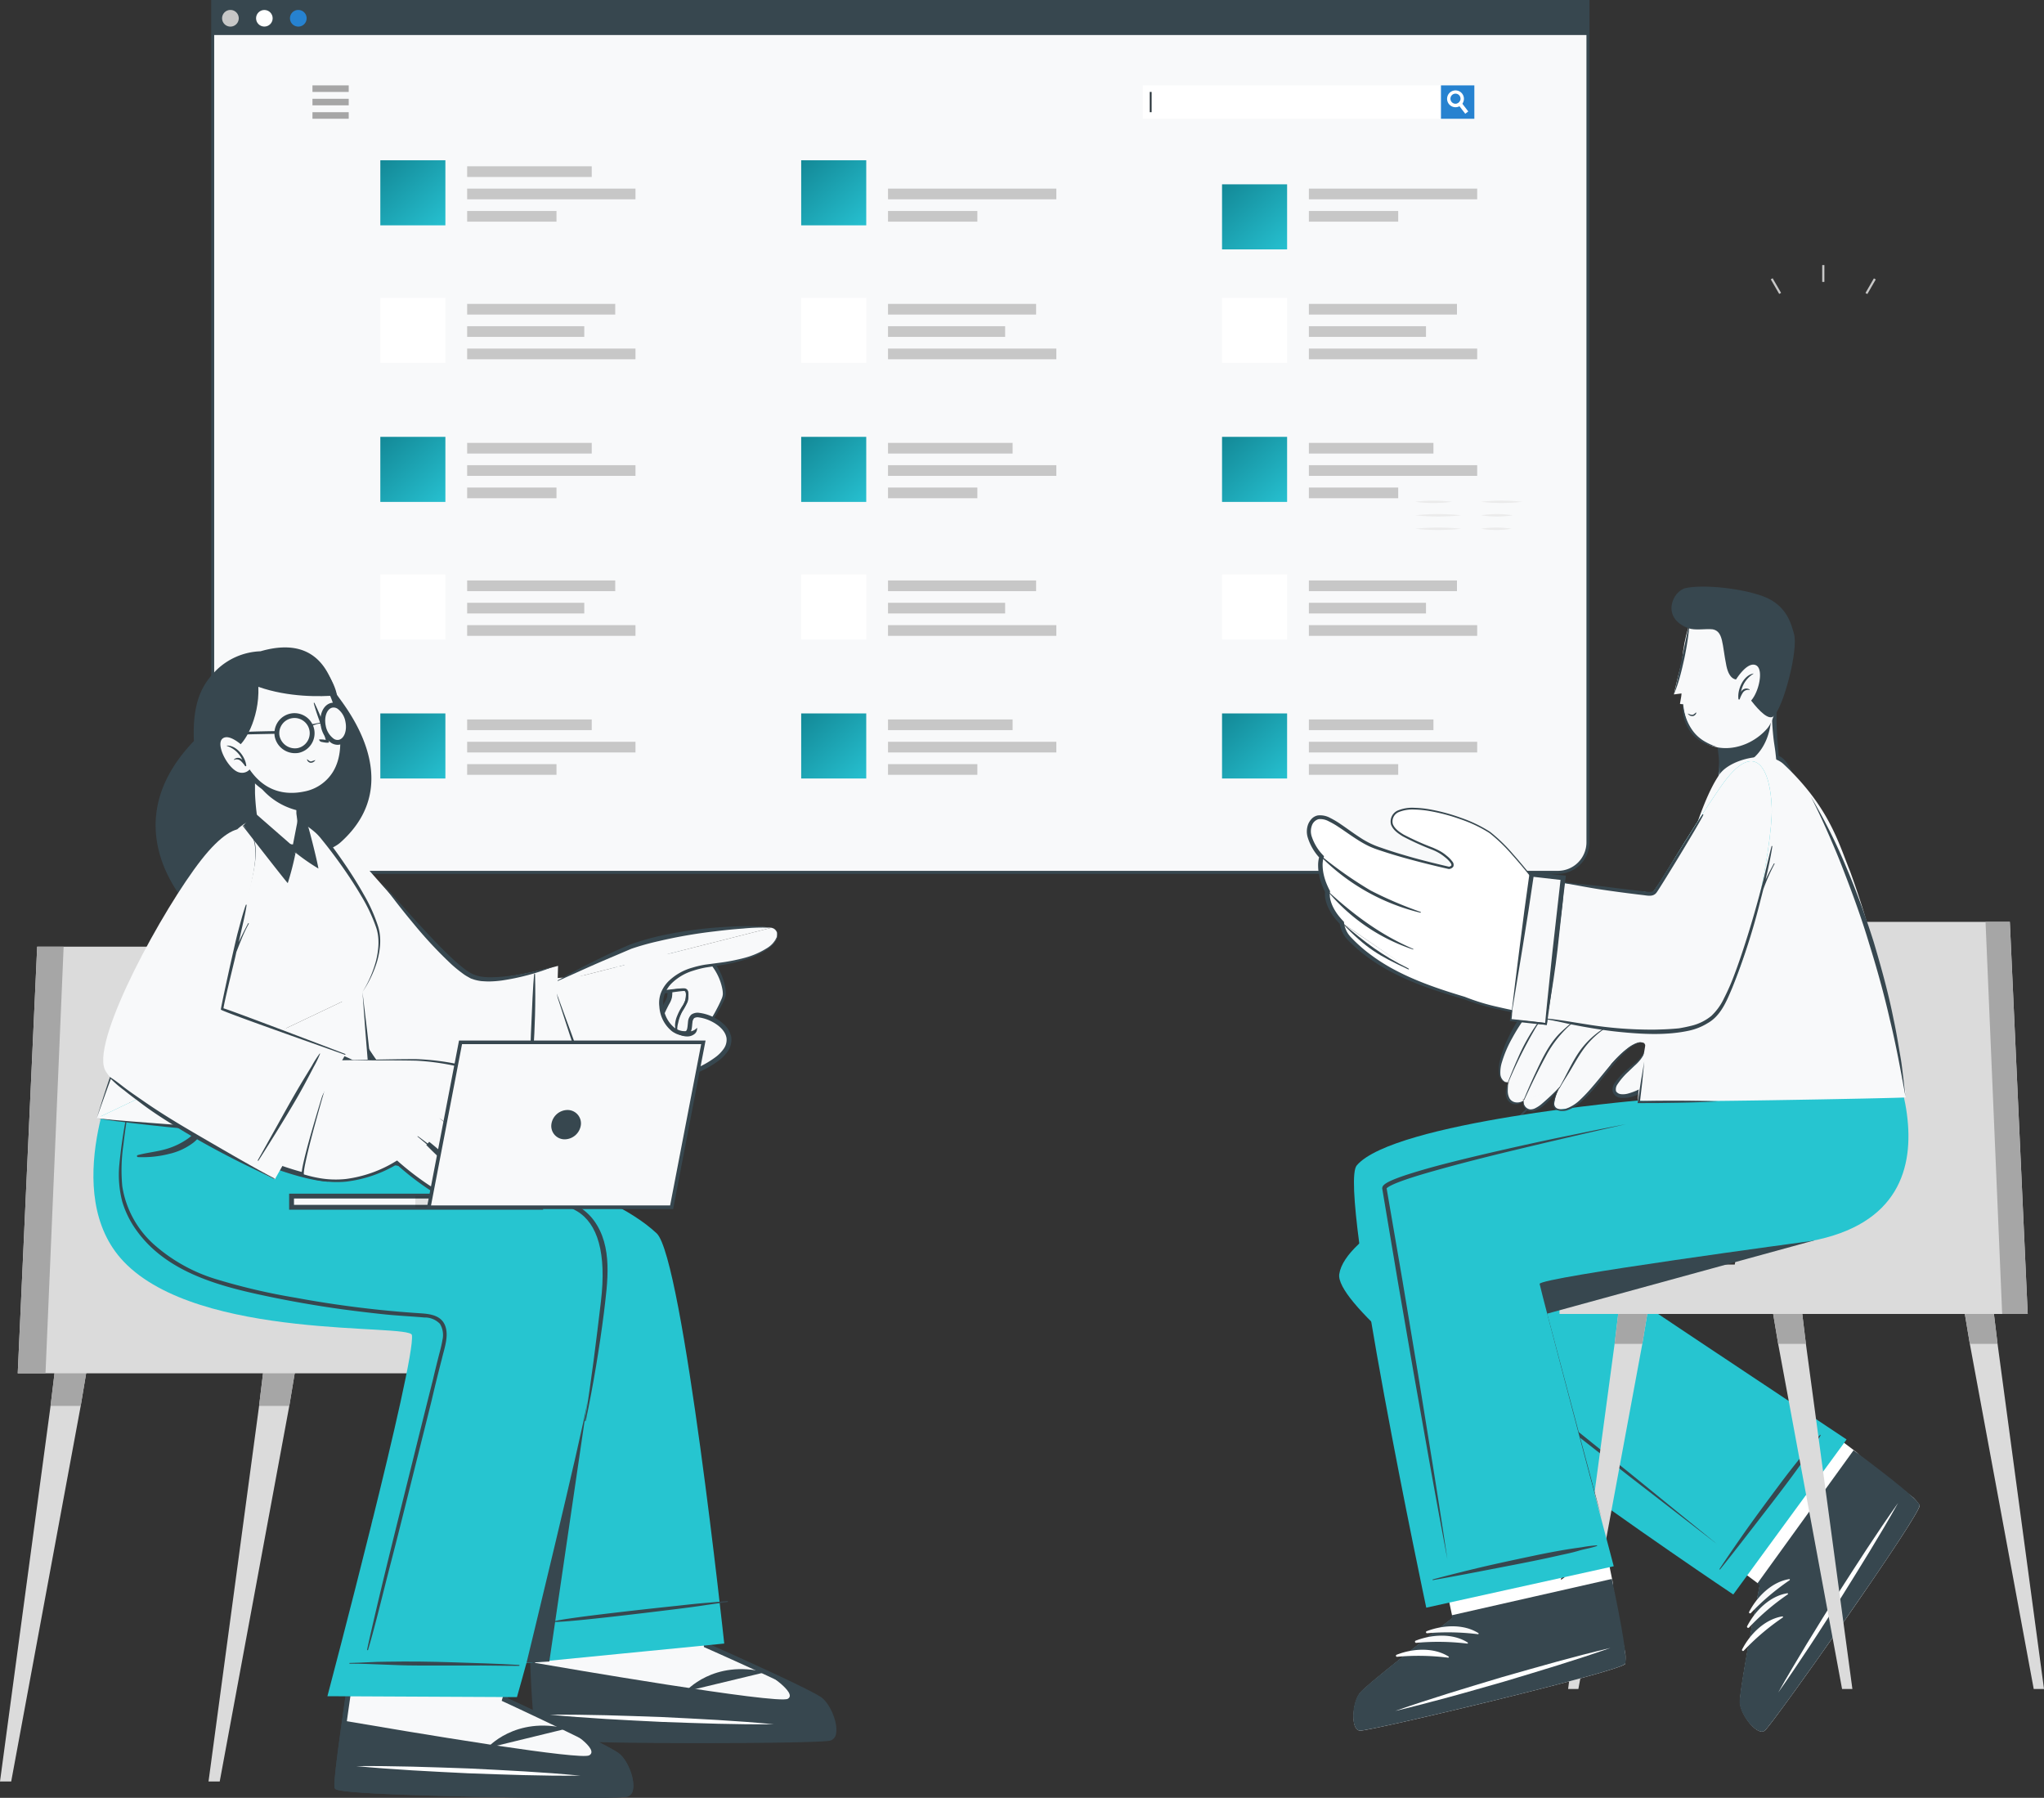 <svg xmlns="http://www.w3.org/2000/svg" xmlns:xlink="http://www.w3.org/1999/xlink" width="679.945" height="598.034" viewBox="0 0 679.945 598.034"><rect x="0" y="0" width="679.945" height="598.034" fill="#333333" stroke="none"/><defs><style>.a,.j{fill:#f8f9fa;}.a{stroke:#37474f;}.b{fill:#37474f;}.c{fill:#c7c7c7;}.d{fill:#fff;}.e{fill:#2682d0;}.f{fill:#263238;}.g{fill:#a6a6a6;}.h{fill:#ebebeb;}.i{fill:url(#a);}.k{fill:#26c5d0;}.l{fill:#dbdbdb;}.m{opacity:0.1;isolation:isolate;}.n{fill:none;}</style><linearGradient id="a" y1="-0.109" x2="1" y2="1" gradientUnits="objectBoundingBox"><stop offset="0" stop-color="#128593"/><stop offset="1" stop-color="#26c0d0"/></linearGradient></defs><g transform="translate(-17.863 -19.37)"><g transform="translate(113.862 20.54)"><g transform="translate(-1008.449 -105.831)"><path class="a" d="M0,0H457.49a0,0,0,0,1,0,0V279.67a10,10,0,0,1-10,10H10a10,10,0,0,1-10-10V0A0,0,0,0,1,0,0Z" transform="translate(983.201 105.16)"/><rect class="b" width="457.88" height="11.15" transform="translate(983.011 105.16)"/><path class="c" d="M991.871,110.74a2.77,2.77,0,1,1-2.77-2.77h.01A2.77,2.77,0,0,1,991.871,110.74Z"/><circle class="d" cx="2.76" cy="2.76" r="2.76" transform="translate(997.631 107.98)"/><path class="e" d="M1014.451,110.74a2.77,2.77,0,1,1-2.77-2.77,2.77,2.77,0,0,1,2.77,2.77Z"/><rect class="d" width="110.3" height="11.11" transform="translate(1292.611 133.06)"/><rect class="e" width="11.11" height="11.11" transform="translate(1391.791 133.06)"/><path class="d" d="M1400.871,141.73l-1,.77-1.92-2.5-.69-.91a1.761,1.761,0,0,0,.39-.23,1.591,1.591,0,0,0,.53-.68l.74,1Z"/><path class="d" d="M1398.851,135.82a2.8,2.8,0,1,0-.9,4.18,2.022,2.022,0,0,0,.39-.25,2.751,2.751,0,0,0,.58-.6A2.811,2.811,0,0,0,1398.851,135.82Zm-1.21,3a1.762,1.762,0,0,1-.39.23,1.68,1.68,0,1,1,.71-2.58,1.712,1.712,0,0,1,.21,1.67,1.592,1.592,0,0,1-.53.71Z"/><rect class="f" width="0.6" height="6.74" transform="translate(1294.931 135.24)"/><rect class="g" width="12.06" height="2.18" transform="translate(1016.391 133.06)"/><rect class="g" width="12.06" height="2.18" transform="translate(1016.391 137.52)"/><rect class="g" width="12.06" height="2.18" transform="translate(1016.391 141.98)"/></g><path class="h" d="M344.85,161.605a47.758,47.758,0,0,1,12.26,0,47.762,47.762,0,0,1-12.26,0Z" transform="translate(29.898 4.156)"/><path class="h" d="M344.85,164.451a71.96,71.96,0,0,1,15.356,0,74.825,74.825,0,0,1-15.356,0Z" transform="translate(29.898 5.797)"/><path class="h" d="M344.85,167.275a74.826,74.826,0,0,1,15.357,0A71.967,71.967,0,0,1,344.85,167.275Z" transform="translate(29.898 7.444)"/><path class="h" d="M358.73,161.6a59.715,59.715,0,0,1,13.713,0,59.722,59.722,0,0,1-13.713,0Z" transform="translate(37.947 4.156)"/><path class="h" d="M358.73,164.451a34.411,34.411,0,0,1,10.6,0,35.769,35.769,0,0,1-10.6,0Z" transform="translate(37.947 5.798)"/><path class="h" d="M358.73,167.275a32.956,32.956,0,0,1,10.174,0,31.708,31.708,0,0,1-10.174,0Z" transform="translate(37.947 7.444)"/><rect class="c" width="41.44" height="3.555" transform="translate(59.403 54.143)"/><rect class="c" width="41.44" height="3.555" transform="translate(59.403 146.143)"/><rect class="c" width="41.44" height="3.555" transform="translate(199.403 146.143)"/><rect class="c" width="41.44" height="3.555" transform="translate(339.403 146.143)"/><rect class="c" width="41.44" height="3.555" transform="translate(59.403 238.143)"/><rect class="c" width="41.44" height="3.555" transform="translate(199.403 238.143)"/><rect class="c" width="41.44" height="3.555" transform="translate(339.403 238.143)"/><rect class="c" width="55.991" height="3.555" transform="translate(59.403 61.568)"/><rect class="c" width="55.991" height="3.555" transform="translate(199.403 61.568)"/><rect class="c" width="55.991" height="3.555" transform="translate(339.403 61.568)"/><rect class="c" width="55.991" height="3.555" transform="translate(59.403 153.568)"/><rect class="c" width="55.991" height="3.555" transform="translate(199.403 153.568)"/><rect class="c" width="55.991" height="3.555" transform="translate(339.403 153.568)"/><rect class="c" width="55.991" height="3.555" transform="translate(59.403 245.568)"/><rect class="c" width="55.991" height="3.555" transform="translate(199.403 245.568)"/><rect class="c" width="55.991" height="3.555" transform="translate(339.403 245.568)"/><rect class="c" width="29.718" height="3.555" transform="translate(59.403 69.009)"/><rect class="c" width="29.718" height="3.555" transform="translate(199.403 69.009)"/><rect class="c" width="29.718" height="3.555" transform="translate(339.403 69.009)"/><rect class="c" width="29.718" height="3.555" transform="translate(59.403 161.009)"/><rect class="c" width="29.718" height="3.555" transform="translate(199.403 161.009)"/><rect class="c" width="29.718" height="3.555" transform="translate(339.403 161.009)"/><rect class="c" width="29.718" height="3.555" transform="translate(59.403 253.009)"/><rect class="c" width="29.718" height="3.555" transform="translate(199.403 253.009)"/><rect class="c" width="29.718" height="3.555" transform="translate(339.403 253.009)"/><rect class="i" width="21.642" height="21.642" transform="translate(310.519 236.143)"/><rect class="i" width="21.642" height="21.642" transform="translate(170.519 236.143)"/><rect class="i" width="21.642" height="21.642" transform="translate(30.519 236.143)"/><rect class="i" width="21.642" height="21.642" transform="translate(30.519 144.143)"/><rect class="i" width="21.642" height="21.642" transform="translate(30.519 52.143)"/><rect class="i" width="21.642" height="21.642" transform="translate(170.519 52.143)"/><rect class="i" width="21.642" height="21.642" transform="translate(170.519 144.143)"/><rect class="i" width="21.642" height="21.642" transform="translate(310.519 144.143)"/><rect class="i" width="21.642" height="21.642" transform="translate(310.519 60.143)"/><rect class="c" width="49.261" height="3.555" transform="translate(59.403 99.912)"/><rect class="c" width="49.261" height="3.555" transform="translate(199.403 99.912)"/><rect class="c" width="49.261" height="3.555" transform="translate(339.403 99.912)"/><rect class="c" width="49.261" height="3.555" transform="translate(59.403 191.912)"/><rect class="c" width="49.261" height="3.555" transform="translate(199.403 191.912)"/><rect class="c" width="49.261" height="3.555" transform="translate(339.403 191.912)"/><rect class="c" width="38.96" height="3.555" transform="translate(59.403 107.338)"/><rect class="c" width="38.96" height="3.555" transform="translate(199.403 107.338)"/><rect class="c" width="38.96" height="3.555" transform="translate(339.403 107.338)"/><rect class="c" width="38.96" height="3.555" transform="translate(59.403 199.338)"/><rect class="c" width="38.96" height="3.555" transform="translate(199.403 199.338)"/><rect class="c" width="38.96" height="3.555" transform="translate(339.403 199.338)"/><rect class="c" width="55.991" height="3.555" transform="translate(59.403 114.779)"/><rect class="c" width="55.991" height="3.555" transform="translate(199.403 114.779)"/><rect class="c" width="55.991" height="3.555" transform="translate(339.403 114.779)"/><rect class="c" width="55.991" height="3.555" transform="translate(59.403 206.779)"/><rect class="c" width="55.991" height="3.555" transform="translate(199.403 206.779)"/><rect class="c" width="55.991" height="3.555" transform="translate(339.403 206.779)"/><rect class="d" width="21.642" height="21.642" transform="translate(30.519 97.912)"/><rect class="d" width="21.642" height="21.642" transform="translate(170.519 97.912)"/><rect class="d" width="21.642" height="21.642" transform="translate(310.519 97.912)"/><rect class="d" width="21.642" height="21.642" transform="translate(30.519 189.912)"/><rect class="d" width="21.642" height="21.642" transform="translate(170.519 189.912)"/><rect class="d" width="21.642" height="21.642" transform="translate(310.519 189.912)"/></g><g transform="translate(32.424 99.54)"><rect class="c" width="0.72" height="5.606" transform="translate(591.608 8.002)"/><rect class="c" width="0.72" height="5.606" transform="translate(574.494 12.751) rotate(-30)"/><rect class="c" width="5.606" height="0.72" transform="translate(605.997 17.279) rotate(-60.03)"/><path class="g" d="M598.57,1440.262a77.013,77.013,0,0,1-5.058,8.832m.11,0a62.142,62.142,0,0,0,5.105-8.848c.047.016-.11-.094-.157.016Z" transform="translate(-106.777 -1117.844)"/></g><g transform="translate(-167.28 -315.147)"><g transform="translate(630.619 641.165)"><g transform="translate(126.376 169.2)"><path class="d" d="M576,703.742s8.993,6.822,9.07,6.879c8.5,6.33-16.516,7.778-13.012,11.094m32.381,4.365a15.109,15.109,0,0,1,2.114,2.561h0c-.219,3.857-49.062,73.074-51.568,74.927s-7.972-5.2-8.217-9.4,6.608-39.094,6.608-39.094l-13.586-10.125L576,703.742Z" transform="translate(-539.792 -703.742)"/><g transform="translate(6.836 6.563)"><path class="b" d="M552.348,801.123c2.52-1.843,51.377-71.109,51.569-74.927.1-1.455-9.588-9.154-21.573-18.085l-.4-.3L549.91,752.151l.737.548s-6.845,34.876-6.609,39.094S549.868,802.914,552.348,801.123Z" transform="translate(-544.031 -707.812)"/></g><g transform="translate(13.051 27.044)"><path class="b" d="M547.939,790.731c7.967-11.879,41.156-59.038,49.913-70.169.066-.09.131-.042.064.048-7.612,11.943-41.187,58.835-49.775,70.253C548.025,791.157,547.778,790.973,547.939,790.731Z" transform="translate(-547.886 -720.514)"/></g><g transform="translate(9.965 49.42)"><path class="j" d="M546,745.307c2.635-5.074,7.54-9.986,13.34-10.913.226-.032.31.231.113.387a79.972,79.972,0,0,0-12.888,10.927.354.354,0,0,1-.564-.4Z" transform="translate(-545.972 -734.391)"/></g><g transform="translate(9.299 54.121)"><path class="j" d="M545.636,748.209c2.635-5.074,7.53-9.973,13.33-10.9.226-.032.322.242.126.4a79.029,79.029,0,0,0-12.835,10.966.387.387,0,1,1-.621-.463Z" transform="translate(-545.559 -737.306)"/></g><g transform="translate(19.681 24.079)"><g transform="translate(0 0)"><line class="b" y1="63.062" x2="39.882"/></g><g transform="translate(0)"><path class="d" d="M552,781.738c3.043-5.432,6.234-10.771,9.449-16.1s6.545-10.574,9.812-15.866c3.376-5.221,6.695-10.479,10.126-15.667l5.176-7.762c1.775-2.556,3.5-5.142,5.32-7.672-1.508,2.725-3.1,5.4-4.652,8.094l-4.8,8c-3.214,5.324-6.543,10.576-9.813,15.865-3.381,5.219-6.693,10.481-10.129,15.665S555.6,776.66,552,781.738Z" transform="translate(-551.998 -718.675)"/></g></g><g transform="translate(7.647 61.825)"><path class="d" d="M544.6,753c2.622-5.084,7.54-9.986,13.338-10.913.226-.032.311.232.1.4a78.605,78.605,0,0,0-12.866,10.924A.354.354,0,1,1,544.6,753Z" transform="translate(-544.535 -742.084)"/></g></g><g transform="translate(0 11.396)"><path class="k" d="M606.261,683.7S536.8,703.437,538.12,705.177c.555.63,92.1,61.473,92.1,61.473l-37.7,51.561S458.844,729,461.454,711.636c3.781-25.143,124.814-63.979,124.814-63.979l-18.072-41.7s27.154-2.743,31.4,23.4C597.557,633.193,634.071,643.81,606.261,683.7Z" transform="translate(-461.417 -605.876)"/></g><g transform="translate(126.5 170.614)"><path class="b" d="M573.356,704.659a47.665,47.665,0,0,0-3.339,3.807c-1.221,1.422-2.443,2.844-3.625,4.3-2.273,2.809-4.474,5.653-6.632,8.551-4.355,5.844-8.672,11.635-12.861,17.663-2.364,3.388-4.71,6.808-7,10.265-.1.129.106.261.194.145,4.513-5.626,8.92-11.352,13.34-17.066s8.843-11.408,13.046-17.264c1.243-1.669,2.475-3.323,3.567-5.084s2.5-3.362,3.476-5.152C573.543,704.679,573.454,704.553,573.356,704.659Z" transform="translate(-539.869 -704.619)"/></g><g transform="translate(11.136 46.159)"><path class="b" d="M536.487,627.435q-8.765,8.557-17.434,17.214l-17.3,17.345c-5.734,5.811-11.429,11.661-17.008,17.613-2.788,2.975-5.569,5.959-8.251,9.018-1.34,1.53-2.661,3.077-3.91,4.663-.624.795-1.232,1.6-1.78,2.422a12.7,12.7,0,0,0-.742,1.238,3.729,3.729,0,0,0-.245.582c-.087.177.042.308-.124.032l-.082-.077,28.473,22.506,28.379,22.624,28.287,22.744,28.153,22.908-28.719-22.2L525.6,743.71l-28.5-22.481-28.4-22.6-.052-.04-.032-.037a1.252,1.252,0,0,1-.3-.876,2.291,2.291,0,0,1,.1-.559,5.068,5.068,0,0,1,.345-.829,14.114,14.114,0,0,1,.835-1.385c.589-.872,1.217-1.695,1.858-2.5,1.285-1.616,2.623-3.168,3.981-4.705,2.719-3.065,5.507-6.058,8.336-9.01,5.671-5.89,11.45-11.666,17.264-17.4C512.657,649.787,524.551,638.583,536.487,627.435Z" transform="translate(-468.323 -627.435)"/></g><g transform="translate(73.305)"><g transform="translate(2.854 121.562)"><path class="l" d="M536.464,674.2l-3.128,18.817-21.268,114.79h-3.418l15.463-114.79,2.273-18.817Z" transform="translate(-508.649 -674.198)"/></g><g transform="translate(18.317 121.562)"><path class="g" d="M520.513,674.2H530.59l-3.128,18.817h-9.223Z" transform="translate(-518.239 -674.198)"/></g><g transform="translate(69.593 121.562)"><path class="l" d="M577.87,807.805h-3.434l-21.252-114.79L550.039,674.2h10.078l2.29,18.817Z" transform="translate(-550.039 -674.198)"/></g><g transform="translate(69.593 121.562)"><path class="g" d="M560.117,674.2l2.29,18.817h-9.223L550.039,674.2Z" transform="translate(-550.039 -674.198)"/></g><g transform="translate(133.349 121.562)"><path class="l" d="M617.394,807.805h-3.418l-21.252-114.79L589.579,674.2h10.078l2.29,18.817Z" transform="translate(-589.579 -674.198)"/></g><g transform="translate(133.349 121.562)"><path class="g" d="M601.946,693.016h-9.223L589.579,674.2h10.078Z" transform="translate(-589.579 -674.198)"/></g><path class="l" d="M662.625,729.223H506.879V712.808h58.29l19.607-114h71.9Z" transform="translate(-506.879 -598.808)"/><g transform="translate(141.718)"><path class="g" d="M608.8,729.223h-8.5l-5.531-130.414h8.078Z" transform="translate(-594.769 -598.808)"/></g></g></g><g transform="translate(635.295 849.166)"><g transform="translate(0.102)"><path class="d" d="M548.245,727.806s2.24,11.063,2.261,11.156c2.191,10.365-17.537-5.078-17.1-.276m21.416,24.678a15.235,15.235,0,0,1-.106,3.318h0c-2.714,2.749-85.114,22.416-88.22,22.15s-2.548-9.168.047-12.487,30.8-24.972,30.8-24.972L493.836,734.8l54.409-6.993Z" transform="translate(-464.38 -727.806)"/></g><g transform="translate(0 10.566)"><path class="b" d="M466.475,784.828c3.109.281,85.551-19.411,88.218-22.15,1.037-1.027-1.145-13.208-4.238-27.831l-.1-.489-53.343,12.1.19.9s-28.187,21.652-30.8,24.972S463.429,784.532,466.475,784.828Z" transform="translate(-464.317 -734.359)"/></g><g transform="translate(2.165 38.044)"><path class="b" d="M465.841,771.077c13.83-3.649,69.9-17.107,83.833-19.672.11-.024.126.055.016.077-13.606,3.933-69.793,16.936-83.783,19.828C465.623,771.452,465.56,771.152,465.841,771.077Z" transform="translate(-465.66 -751.4)"/></g><g transform="translate(24.213 26.314)"><path class="j" d="M479.536,745.765c5.331-2.067,12.258-2.511,17.223.626.192.126.081.379-.169.366a79.977,79.977,0,0,0-16.9-.316.355.355,0,0,1-.158-.676Z" transform="translate(-479.333 -744.126)"/></g><g transform="translate(20.547 29.426)"><path class="j" d="M477.367,747.693c5.331-2.067,12.242-2.507,17.206.629.192.124.084.4-.166.382a79.1,79.1,0,0,0-16.881-.255.386.386,0,0,1-.16-.756Z" transform="translate(-477.06 -746.056)"/></g><g transform="translate(13.971 33.504)"><line class="b" y1="20.969" x2="71.608"/><g transform="translate(0 0.001)"><path class="d" d="M472.981,769.553c5.874-2.067,11.8-3.963,17.729-5.835s11.9-3.61,17.848-5.423c5.985-1.687,11.951-3.439,17.955-5.063l9.013-2.406c3.022-.745,6.027-1.543,9.064-2.241-2.933,1.048-5.9,2-8.841,3l-8.888,2.838c-5.931,1.87-11.9,3.612-17.85,5.419-5.987,1.683-11.95,3.443-17.955,5.062S479.042,768.125,472.981,769.553Z" transform="translate(-472.981 -748.585)"/></g></g><g transform="translate(14.232 34.111)"><path class="d" d="M473.417,750.606c5.328-2.083,12.258-2.511,17.222.626.192.126.081.379-.185.369a78.622,78.622,0,0,0-16.874-.3.355.355,0,1,1-.163-.69Z" transform="translate(-473.143 -748.961)"/></g></g><g transform="translate(686.958 650.189)"><path class="j" d="M543.987,629.772l-4.837-25.367-37.536,24.654-5.257,19.614,2.407,5.435,2.9.369-.339.55,12.064-4.668s-6.243,11.081,3.994,6.637c5.787-2.512,13.162-14.343,13.162-14.343s9.168-10.687,11.813-6.019C543.447,635.248,543.987,629.772,543.987,629.772Z" transform="translate(-496.357 -604.405)"/></g><g transform="translate(279.871 605.31)"><g transform="translate(3.691 2.741)"><path class="j" d="M250.055,601.975c5.274,15.233,26.726,64.677,42.251,68.875,10.174,2.746,51.977.83,59.648-8.659,3.338-4.126-.429-34.3-6.029-33.392s-39.192,3.628-43.23,2.235-32.924-38.363-43.989-47.656C239.683,567.243,247.225,593.772,250.055,601.975Z" transform="translate(-246.18 -578.272)"/></g><g transform="translate(101.281 43.984)"><g transform="translate(1.664 0.805)"><path class="j" d="M318.1,604.754c6.1-.322,13.025-1.059,19.1.919s8.665,11.577,7.967,13.882-7.4,15.989-13.511,14.117.963-11.784,1.124-13.112.414-3.028-.766-3.255-24.274,3.207-24.274,3.207Z" transform="translate(-307.735 -604.349)"/></g><path class="b" d="M333.457,634.959a4.806,4.806,0,0,1-1.409-.211,4.021,4.021,0,0,1-2.7-2.288c-1.227-2.923,1.1-7.409,2.488-10.089a14.012,14.012,0,0,0,.777-1.621c.1-.826.277-2.274-.121-2.349-1.077-.027-15.318,1.922-24,3.212l-1.782.266,11.579-17.6,2.638-.15c5.473-.331,11.669-.7,17.156,1.087,6.5,2.119,9.307,12.179,8.489,14.88-.527,1.743-5.052,11.313-10.244,14.081A6.09,6.09,0,0,1,333.457,634.959Zm-.908-18.156a1.47,1.47,0,0,1,.243.015c1.877.361,1.6,2.638,1.432,4a7.461,7.461,0,0,1-.961,2.3c-1.177,2.269-3.368,6.495-2.432,8.722a2.447,2.447,0,0,0,1.688,1.369,3.86,3.86,0,0,0,3.043-.455c4.516-2.407,8.862-11.147,9.46-13.124.564-1.866-1.759-11.027-7.446-12.88-5.2-1.7-10.973-1.346-16.56-1.011-.618.037-1.23.074-1.837.107l-9.151,13.912C316.505,618.8,330.311,616.8,332.549,616.8Z" transform="translate(-306.703 -603.85)"/></g><g transform="translate(107.687 45.003)"><g transform="translate(1.019 0.75)"><path class="j" d="M335.224,633.973c-6.1-1.864.963-11.784,1.109-13.119s.431-3.022-.766-3.257-24.259,3.215-24.259,3.215l4.737-15.467c.311.171,18.651-1.35,24.722.629s8.665,11.577,7.946,13.888-7.393,15.974-13.49,14.11" transform="translate(-311.308 -604.947)"/></g><path class="b" d="M335.611,634.257a3.486,3.486,0,0,1-2.141-1.575,4.477,4.477,0,0,1-.424-2.685,17.4,17.4,0,0,1,1.611-5.194c.366-.829.771-1.637,1.156-2.445a8.762,8.762,0,0,0,.49-1.156,10.893,10.893,0,0,0,.129-1.277,3.361,3.361,0,0,0-.1-1.175.544.544,0,0,0-.63-.422c-.761.034-1.725.165-2.59.274-3.554.474-7.108,1.026-10.657,1.579L311.8,621.808l-1.125.172.331-1.095L315.67,605.4l1.148-.464a.136.136,0,0,0-.121-.087l.21-.008.472-.016.972-.047,1.957-.082,3.923-.137c2.619-.071,5.242-.1,7.872-.035a48.618,48.618,0,0,1,7.92.721,9.873,9.873,0,0,1,3.825,1.678,11.988,11.988,0,0,1,2.785,3.028,19.381,19.381,0,0,1,2.927,7.469,9.274,9.274,0,0,1,.131,2.066,5.627,5.627,0,0,1-.626,2.016c-.55,1.208-1.169,2.37-1.827,3.512a34.345,34.345,0,0,1-4.691,6.34,12.931,12.931,0,0,1-3.115,2.433,4.883,4.883,0,0,1-3.821.476,4.753,4.753,0,0,0,3.7-.695,12.605,12.605,0,0,0,2.917-2.512,33.9,33.9,0,0,0,4.305-6.438c.611-1.138,1.188-2.3,1.687-3.483a4.764,4.764,0,0,0,.492-1.709,8.334,8.334,0,0,0-.173-1.828,18.291,18.291,0,0,0-2.946-6.925,9.191,9.191,0,0,0-5.856-4.051,47.358,47.358,0,0,0-7.664-.618c-2.591-.04-5.19.015-7.79.111l-3.9.172-1.954.1-.984.04-.506.013-.279,0a2.137,2.137,0,0,1-.609-.113l1.146-.464-4.812,15.442-.795-.922c3.562-.5,7.119-1.038,10.689-1.479s7.138-.9,10.726-1.274c.921-.082,1.745-.193,2.778-.2a1.428,1.428,0,0,1,1.371,1.05,4.089,4.089,0,0,1,.1,1.5,9.669,9.669,0,0,1-.2,1.395,8.092,8.092,0,0,1-.611,1.3c-.426.8-.864,1.577-1.263,2.377a16.952,16.952,0,0,0-1.812,4.982,4.418,4.418,0,0,0,.258,2.569A3.4,3.4,0,0,0,335.611,634.257Z" transform="translate(-310.676 -604.482)"/></g><g transform="translate(120.014 58.02)"><path class="b" d="M329.086,627.912a7.624,7.624,0,0,1,.09-3.907,13.2,13.2,0,0,1,1.406-3.828,22.294,22.294,0,0,0,1.733-3.149,7.029,7.029,0,0,0,.089-3.5c-.2-1.011-1.188-.985-2.048-.963a31.9,31.9,0,0,0-3.773.5c-1.351.214-2.688.471-4.062.692a34.543,34.543,0,0,0-4.146.846c-.04.071-.11.2.021.2,1.185-.047,2.349-.29,3.525-.453s2.656-.377,3.968-.521,2.469-.372,3.721-.51a3.667,3.667,0,0,1,1.817.042c.48.264.3,1.456.3,1.874a5.906,5.906,0,0,1-1.225,3.228,17.474,17.474,0,0,0-1.64,3.147,8.817,8.817,0,0,0-.735,3.275,13.829,13.829,0,0,0,.643,3.078C328.905,628.107,329.139,628.052,329.086,627.912Z" transform="translate(-318.321 -612.555)"/></g><g transform="translate(89.208 37.273)"><g transform="translate(0 0.288)"><path class="j" d="M299.216,618.549s12.274-6.418,26.052-12.222c17.4-6.055,42.372-7.032,46.648-6.206" transform="translate(-299.216 -599.867)"/></g><path class="b" d="M299.216,618.658c5.486-3.2,11.139-6.1,16.863-8.857,2.857-1.408,5.745-2.667,8.7-3.951a87.471,87.471,0,0,1,9.214-2.733,138.992,138.992,0,0,1,18.88-2.917c6.332-.442,12.737-.9,19.046.029a65.785,65.785,0,0,0-9.481.264c-3.156.218-6.3.55-9.438.94a161.863,161.863,0,0,0-18.638,3.251,86.23,86.23,0,0,0-9.054,2.532l-8.715,3.709c-2.91,1.245-5.806,2.531-8.693,3.838Z" transform="translate(-299.216 -599.688)"/></g><g transform="translate(89.208 37.815)"><path class="j" d="M371.916,600.024c4.275.826,3.178,9.775-19.715,12.414-12.071,1.4-15.825,6.917-16.716,10.31s.471,10.715,6.134,12.266.719-6.6,6.206-5.937,13.54,6.039,8.32,12.413c-4.641,5.321-15.389,8.865-22.257,9.442-5.469.34-22.663,2.253-22.663,2.253l-12.009-34.732" transform="translate(-299.216 -600.024)"/><path class="b" d="M371.916,600.024a2.646,2.646,0,0,1,1.775,1.214,2.962,2.962,0,0,1,.056,2.193,7.968,7.968,0,0,1-2.769,3.428,27.474,27.474,0,0,1-7.969,3.818,58.965,58.965,0,0,1-8.636,1.9l-4.333.661a32.6,32.6,0,0,0-4.189,1.069,17.379,17.379,0,0,0-7.245,4.3,10.115,10.115,0,0,0-2.211,3.468,8.64,8.64,0,0,0-.411,4.025,10.1,10.1,0,0,0,3.6,7.122,6.042,6.042,0,0,0,3.541,1.232c.85.039.85-1.559,1.021-3.073a3.733,3.733,0,0,1,1.085-2.456,3.645,3.645,0,0,1,2.673-.6,14.646,14.646,0,0,1,4.436,1.308,14.1,14.1,0,0,1,3.846,2.594,7.663,7.663,0,0,1,2.354,4.2,6.6,6.6,0,0,1-1.179,4.713,13.279,13.279,0,0,1-3.278,3.28,33.861,33.861,0,0,1-7.907,4.252,48.76,48.76,0,0,1-8.575,2.461,41.473,41.473,0,0,1-4.439.585l-4.373.419-17.5,1.59-.44.04-.134-.4-5.806-17.435-5.69-17.474,6.319,17.256,6.2,17.3-.574-.363,17.509-1.89,4.381-.45a39.383,39.383,0,0,0,4.273-.592,47.2,47.2,0,0,0,8.293-2.44,32.406,32.406,0,0,0,7.516-4.1,11.832,11.832,0,0,0,2.9-2.914,5.113,5.113,0,0,0,.917-3.589c-.408-2.5-2.814-4.466-5.269-5.64a13.132,13.132,0,0,0-3.959-1.2,2.3,2.3,0,0,0-1.525.245,2.4,2.4,0,0,0-.579,1.509c-.1.676-.114,1.416-.284,2.24l-.2.643a5.389,5.389,0,0,1-.39.661,2.974,2.974,0,0,1-.648.524,2.915,2.915,0,0,1-2.08.177,5.213,5.213,0,0,1-1.179-.323,5.446,5.446,0,0,1-1.1-.49,5.922,5.922,0,0,1-1.014-.645,11.469,11.469,0,0,1-4.112-8.136,9.608,9.608,0,0,1,.551-4.629,11.352,11.352,0,0,1,2.554-3.85,18.478,18.478,0,0,1,7.8-4.452,33.562,33.562,0,0,1,4.349-1.018l4.375-.579a66.683,66.683,0,0,0,8.578-1.641,27.047,27.047,0,0,0,7.94-3.489,7.9,7.9,0,0,0,2.8-3.212,2.82,2.82,0,0,0,.04-2.086A2.6,2.6,0,0,0,371.916,600.024Z" transform="translate(-299.216 -600.024)"/></g><path class="j" d="M333.457,672.067s-5.482.664-13,1.146c-4.766.266-10.294.445-15.72.239-6.99-.276-13.775-1.156-18.456-3.254-16.81-7.411-37.476-63.267-40.177-72.373-3.238-10.837-2.814-18.3.551-20.568a3.643,3.643,0,0,1,1.379-.566,6.82,6.82,0,0,1,3.854.39c3.073,1.1,7.063,3.888,11.7,8.833,4.873,5.092,32.579,37.788,41.717,44.326,5.081,3.642,29.5-3.181,29.5-3.181Z" transform="translate(-243.891 -576.572)"/><g transform="translate(81.309 53.04)"><path class="b" d="M294.317,649.567c-.011-6.669,1.011-33.879,1.633-39.756.037-.4.273-.5.319-.045.476,19.936-1.356,33.265-1.664,39.813C294.577,649.729,294.317,649.733,294.317,649.567Z" transform="translate(-294.317 -609.466)"/></g><g transform="translate(129.866 71.07)"><path class="b" d="M331.7,620.648a2.236,2.236,0,0,1-.914,2.141,3.823,3.823,0,0,1-2.3.756,5.709,5.709,0,0,1-4.052-1.674,13.128,13.128,0,0,1,2.125,0c.666.027,1.3.076,1.9.061a5.6,5.6,0,0,0,1.69-.226A3.343,3.343,0,0,0,331.7,620.648Z" transform="translate(-324.431 -620.648)"/></g><g transform="translate(32.229 22.759)"><path class="b" d="M263.879,590.687c3.96,4.454,7.886,8.922,11.89,13.312,4.025,4.363,8.064,8.728,12.411,12.706,2.191,1.912,4.439,3.965,7.008,4.855,2.64.859,5.663.677,8.564.485a72.1,72.1,0,0,0,8.754-1.361c2.914-.568,5.8-1.3,8.677-2.059a77.358,77.358,0,0,1-17.3,4.652,35.026,35.026,0,0,1-4.534.329c-.764-.016-1.535-.065-2.3-.119a14.96,14.96,0,0,1-2.315-.468l-1.146-.39c-.353-.177-.69-.382-1.035-.572a13.478,13.478,0,0,1-1.938-1.277,43.618,43.618,0,0,1-3.514-2.88,140.568,140.568,0,0,1-12.259-13.088C271.016,600.236,267.32,595.557,263.879,590.687Z" transform="translate(-263.879 -590.687)"/></g><g transform="translate(23.064 69.591)"><path class="b" d="M258.2,619.731a98.717,98.717,0,0,0,10.666,16.486,35.267,35.267,0,0,0,3.367,3.465,19.036,19.036,0,0,0,3.83,2.8,10.9,10.9,0,0,0,2.143.909c.739.237,1.572.39,2.353.59q2.392.527,4.818.906a119.88,119.88,0,0,0,19.635,1.387c6.585.026,13.172-.374,19.749-.958a173.4,173.4,0,0,1-19.735,1.811,120.8,120.8,0,0,1-19.851-.9c-1.648-.231-3.286-.534-4.916-.879-.819-.2-1.614-.342-2.454-.587a12.416,12.416,0,0,1-2.428-.959,24.081,24.081,0,0,1-7.662-6.624,50.56,50.56,0,0,1-5.492-8.356A60.7,60.7,0,0,1,258.2,619.731Z" transform="translate(-258.195 -619.731)"/></g></g><g transform="translate(327.151 781.703)"><path class="l" d="M273.213,685.967l3.4,20.478,23.139,124.916h3.725L286.661,706.445l-2.483-20.478Z" transform="translate(-273.213 -685.967)"/></g><g transform="translate(327.151 781.703)"><path class="g" d="M284.178,685.967H273.213l3.4,20.478h10.046Z" transform="translate(-273.213 -685.967)"/></g><g transform="translate(254.51 781.703)"><path class="l" d="M228.163,831.361h3.725l23.139-124.916,3.4-20.478H247.464l-2.483,20.478Z" transform="translate(-228.163 -685.967)"/></g><g transform="translate(271.328 781.703)"><path class="g" d="M241.076,685.967l-2.483,20.478h10.046l3.4-20.478Z" transform="translate(-238.593 -685.967)"/></g><g transform="translate(185.143 781.703)"><path class="l" d="M185.143,831.361h3.725L211.99,706.445l3.418-20.478H204.444l-2.483,20.478Z" transform="translate(-185.143 -685.967)"/></g><g transform="translate(201.961 781.703)"><path class="g" d="M195.573,706.445H205.6l3.418-20.478H198.056Z" transform="translate(-195.573 -685.967)"/></g><g transform="translate(191.044 649.419)"><path class="l" d="M188.8,745.838H358.287V727.973h-63.45L273.521,603.927H195.269Z" transform="translate(-188.803 -603.927)"/></g><g transform="translate(191.044 649.419)"><path class="g" d="M188.8,745.838h9.239l6.031-141.911h-8.8Z" transform="translate(-188.803 -603.927)"/></g><g transform="translate(361.327 826.869)"><g transform="translate(0.805 0.809)"><path class="j" d="M393.975,799.515c-3.144,1.08-92.99,1.387-96.424-.774-1.322-.806-2.128-13.9-2.644-29.733l2.88-54.243,50.571-.285,4.484,54.157s34.442,15.27,37.973,18.043S397.1,798.467,393.975,799.515Z" transform="translate(-294.907 -714.48)"/></g><path class="b" d="M350.9,801.464c-1.62,0-3.2,0-4.724-.006-17.25-.043-46.522-.324-48.749-1.725-.769-.469-2.072-1.264-3.02-30.39l2.92-55.072,52.076-.293,4.508,54.425c4.192,1.862,34.316,15.287,37.707,17.951,2.9,2.28,5.342,8.338,4.745,11.785a2.82,2.82,0,0,1-1.825,2.448C392.69,801.211,369.325,801.464,350.9,801.464Zm-52.045-85.59-2.838,53.485c.8,24.6,1.9,28.524,2.338,29.068,2.986,1.5,90.684,2.143,95.668.634l.258.763-.256-.764c.382-.129.634-.531.748-1.193.5-2.873-1.714-8.33-4.15-10.242-2.732-2.145-25.922-12.674-37.8-17.94l-.437-.194L347.922,715.6Z" transform="translate(-294.408 -713.978)"/></g><g transform="translate(362.325 887.511)"><path class="b" d="M393.9,776.79c-3.144,1.08-92.99,1.387-96.424-.774-1.177-.709-1.935-11.061-2.451-24.429,8.627,1.5,81.428,14.012,84.879,12.093s-7.514-8.836-7.514-8.836h.129c8.385,3.87,16.592,7.82,18.221,9.094C394.225,766.712,397.03,775.742,393.9,776.79Z" transform="translate(-295.027 -751.587)"/></g><g transform="translate(413.23 889.729)"><path class="b" d="M326.6,760.371s9.239-10.723,26.46-6.369" transform="translate(-326.597 -752.962)"/></g><g transform="translate(240.31 688.859)"><path class="k" d="M405.111,820.751,370.1,824.186l-34.555,3.4s11.216-98.569,7.008-102.874c-9.675-9.675-87.54-25.38-108.55-46.261-22.252-22.107-12.545-50.066-12.545-50.066h58.048s7.353,18.64,10.449,19.607c33.523,10.416,75.58,20.268,92.683,36.312C391.4,692.562,405.111,820.751,405.111,820.751Z" transform="translate(-219.356 -628.387)"/></g><g transform="translate(369.368 867.069)"><path class="b" d="M357.138,738.909c-9.852.919-7.046.516-16.866,1.612-4.837.5-36.425,3.87-40.827,5.144-.113,0,0,.193,0,.193,4.579.226,36.119-3.693,40.924-4.289,9.82-1.242,6.982-.984,16.786-2.322a.17.17,0,1,0-.016-.339Z" transform="translate(-299.395 -738.909)"/></g><g transform="translate(296.403 839.874)"><g transform="translate(0.75 0.813)"><path class="j" d="M351.072,813.231c-3.144,1.016-92.99-.145-96.376-2.37-1.306-.806,12.448-88.314,12.448-88.314l60.112.6-16.786,58.548s34.184,15.818,37.651,18.656S354.2,812.231,351.072,813.231Z" transform="translate(-254.609 -722.547)"/></g><path class="b" d="M335.75,814.72c-9.81,0-22.39-.152-32.505-.343-17.248-.327-46.513-1.092-48.705-2.532-.69-.426-1.25-.772,5.379-45.253,3.238-21.729,6.68-43.643,6.714-43.86l.108-.688,61.868.614-16.889,58.9c4.811,2.233,33.913,15.787,37.2,18.475,2.857,2.34,5.19,8.441,4.537,11.871a2.81,2.81,0,0,1-1.849,2.4h0C350.681,814.607,344.256,814.72,335.75,814.72Zm-80.059-4.137c6.258,1.6,90.474,3.581,95.421,2.19.379-.121.634-.514.758-1.171.534-2.8-1.62-8.394-3.975-10.321-2.68-2.193-25.686-13.091-37.478-18.548l-.627-.292,16.684-58.192-58.356-.58C262.94,756.638,255.581,805.579,255.691,810.582Z" transform="translate(-254.144 -722.043)"/></g><g transform="translate(296.375 839.874)"><g transform="translate(0.779 0.813)"><path class="j" d="M351.072,813.231c-3.144,1.016-92.99-.145-96.376-2.37-.419-.258.726-9.578,2.483-22.074,3.66-26.089,9.949-66.239,9.949-66.239l60.112.6-16.786,58.548s10.626,4.918,20.623,9.755h0c7.933,3.838,15.463,7.627,17,8.885C351.572,803.169,354.2,812.231,351.072,813.231Z" transform="translate(-254.609 -722.547)"/></g><path class="b" d="M335.761,814.72c-9.81,0-22.39-.152-32.505-.343-17.248-.327-46.513-1.092-48.705-2.532-.618-.381-1-.616,2.127-22.861,3.62-25.8,9.887-65.851,9.95-66.252l.108-.688,61.866.614-16.885,58.9c2.428,1.129,11.5,5.353,20.009,9.473,10.031,4.85,15.8,7.875,17.155,8.986,2.873,2.33,5.231,8.44,4.584,11.882a2.808,2.808,0,0,1-1.848,2.407h0C350.692,814.607,344.266,814.72,335.761,814.72Zm-80.055-4.137c6.3,1.6,90.473,3.583,95.416,2.19.377-.121.632-.514.756-1.171.529-2.812-1.65-8.412-4.018-10.334-.866-.711-4.487-2.811-16.839-8.785-9.876-4.779-20.5-9.7-20.61-9.75l-.627-.292,16.684-58.192-58.356-.58c-.848,5.431-6.484,41.62-9.839,65.539C256.025,805.193,255.695,809.471,255.706,810.582Z" transform="translate(-254.126 -722.043)"/></g><g transform="translate(297.153 906.925)"><path class="b" d="M351.072,788.072c-3.144,1.016-92.99-.145-96.376-2.37-.419-.258.726-9.578,2.483-22.074,8.868,1.516,30.056,5.111,48.631,7.933l2.161.323c15.8,2.354,29.217,4.047,30.636,3.225,3.563-2-6.917-8.481-7.5-8.82,7.933,3.838,15.463,7.627,17,8.885C351.572,778.01,354.2,787.072,351.072,788.072Z" transform="translate(-254.609 -763.627)"/></g><g transform="translate(347.21 908.51)"><path class="b" d="M285.653,772.071s9.239-10.739,26.444-6.45Z" transform="translate(-285.653 -764.61)"/></g><g transform="translate(216.227 687.343)"><path class="k" d="M345.3,839.145l-63.047-.306s29.524-111.71,28.1-120.143c-.661-3.9-70.706,1.967-95.86-24.412-21.639-22.7-1.709-65.223-1.709-65.223l67.465-1.612s-6.224,18.253-10.465,29.572c0,0,92.506,6.53,102.89,26.815C383.76,705.505,345.3,839.145,345.3,839.145Z" transform="translate(-204.421 -627.447)"/></g><g transform="translate(279.776 691.548)"><path class="b" d="M254.379,630.332c-.677,3.58-1.258,7.175-2.08,10.723-.387,1.612-.742,3.37-1.242,5.015a3.23,3.23,0,0,1-1.129,1.838,4,4,0,0,1-2.241.5,2.372,2.372,0,0,1-2.693-2.612c0-3.322,2.225-14.641,2.354-15.576,0-.177-.58-.258-.629,0-1.612,7.111-3.821,16.124-2.467,17.914a4.836,4.836,0,0,0,6.208,1.1,4.527,4.527,0,0,0,1.612-2.773c.4-1.612.645-3.225.935-4.724.677-3.741,1.4-7.466,1.887-11.287a.307.307,0,0,0-.387-.2A.32.32,0,0,0,254.379,630.332Z" transform="translate(-243.832 -630.055)"/></g><g transform="translate(281.373 711.007)"><path class="b" d="M246.033,642.323a12.791,12.791,0,0,0-.274,1.37c-.1.468-.193.919-.306,1.371s-.21.919-.339,1.387-.194.9-.29,1.37a.177.177,0,0,0,.166.189.174.174,0,0,0,.156-.076,12.892,12.892,0,0,0,.564-1.29c.145-.467.29-.919.419-1.387s.226-.919.322-1.387a6.091,6.091,0,0,0,.242-1.435C246.694,642.113,246.145,641.984,246.033,642.323Z" transform="translate(-244.823 -642.123)"/></g><g transform="translate(224.677 694.902)"><path class="b" d="M318.23,712.776c-1.29-3.483-4.982-3.967-8.224-4.176q-6.966-.45-13.915-1.177-13.883-1.451-27.637-4a205.76,205.76,0,0,1-25.8-5.982A55.449,55.449,0,0,1,221.5,685.849a32.709,32.709,0,0,1-10.691-19.495,57.308,57.308,0,0,1,.371-13.8c.532-4.6,1.193-9.159,2.112-13.69.468-2.241.984-4.45,1.612-6.643a.13.13,0,0,0-.166-.076.126.126,0,0,0-.076.076,169.125,169.125,0,0,0-4.837,26.9,35.568,35.568,0,0,0,.984,12.384,31.915,31.915,0,0,0,4.837,9.675c9.546,13.222,25.976,18.011,41.166,21.284q13.641,2.951,27.411,4.837,6.7.895,13.432,1.612c4.483.484,9.078.677,13.609,1.08a6.967,6.967,0,0,1,5.208,2.112,7.179,7.179,0,0,1,.822,5.434c-.339,2.112-.967,4.192-1.483,6.272s-1.113,4.434-1.612,6.643q-3.483,13.852-6.917,27.75c-4.563,18.43-9.239,36.86-13.5,55.371-.532,2.29-1.048,4.579-1.532,6.885a.166.166,0,0,0,.323.081c2.677-9.143,4.837-18.43,7.24-27.669s4.708-18.479,7.014-27.718,4.612-18.366,6.885-27.557q1.613-6.949,3.418-13.883C317.924,720.307,319.5,716.179,318.23,712.776Z" transform="translate(-209.661 -632.135)"/></g><g transform="translate(301.35 887.196)"><path class="b" d="M313.649,752.529c-7.3-.451-14.625-.629-21.945-.871s-14.609-.339-21.913-.21c-4.16,0-8.3.355-12.464.419-.161,0-.145.242,0,.242,7.32,0,14.625.581,21.945.613s14.609,0,21.913,0c4.144,0,8.3.145,12.464.113C313.907,752.8,313.907,752.545,313.649,752.529Z" transform="translate(-257.212 -751.391)"/></g><g transform="translate(230.707 698.678)"><path class="b" d="M238.591,634.606a4.589,4.589,0,0,1-.371.919.131.131,0,0,0,0,.161c-1.5,5-3.386,10.142-7.772,13.3a24.363,24.363,0,0,1-7.417,3.563c-3.1.9-6.321,1.161-9.433,2.016a.338.338,0,0,0,.113.645,35.766,35.766,0,0,0,10.384-1.064,20.962,20.962,0,0,0,8.062-3.741c4.837-3.918,6.208-9.82,6.853-15.77C238.994,634.429,238.655,634.429,238.591,634.606Z" transform="translate(-213.401 -634.477)"/></g><g transform="translate(282.034 716.657)"><path class="b" d="M345.818,669.346c-2.919-3.918-7.208-6.031-11.755-7.514-30.636-10.062-68.19-14.512-88.684-16.205-.161,0-.226.226,0,.242,22.155,3.338,78.865,10.932,94.892,20.494,6.869,4.1,9.884,13.915,7.965,30.072-1.532,12.9-3.225,26.766-5.337,39.521,0,.452.226.419.322,0,2.435-11.513,4.531-24.106,6.014-35.78C350.429,690.082,352.332,678.086,345.818,669.346Z" transform="translate(-245.232 -645.627)"/></g><g transform="translate(236.906 549.872)"><path class="b" d="M237.3,549.91c-4.691,4.745-7.862,10.678-7.317,23.411-28.98,30.211.568,57.585.568,57.585s11.94-26.476,17.121-25.885c9.175,1.048,18.254,10.207,23.979,6.385,3.422-2.237,5.5-2.939,7.05-4.312,23.1-20.546.455-46.484-1.125-49.16s-4.152-20.636-25.436-14.46A22.144,22.144,0,0,0,237.3,549.91Z" transform="translate(-217.245 -542.191)"/></g><g transform="translate(217.327 664.479)"><path class="j" d="M205.1,655.287c6.45.935,21.849,2.322,38.247,3.709,26.154,2.161,54.984,4.257,54.984,4.257L293.5,613.267" transform="translate(-205.103 -613.267)"/><path class="b" d="M205.1,655.287c7.754.83,15.538,1.322,23.31,1.948l23.329,1.706,23.329,1.711,23.316,1.885-.767.785-1.132-12.5-1.055-12.513c-.721-8.338-1.342-16.687-1.935-25.04,1.019,8.311,2.011,16.624,2.9,24.946l1.364,12.482,1.287,12.488.087.85-.855-.063-23.335-1.727-23.321-1.9c-7.777-.581-15.536-1.414-23.3-2.183-3.881-.384-7.759-.821-11.632-1.287S208.95,655.944,205.1,655.287Z" transform="translate(-205.103 -613.267)"/></g><g transform="translate(217.327 604.059)"><g transform="translate(0 0.726)"><path class="j" d="M293.5,635.94s6.692-9.675,5.466-19.043c-1.419-10.578-18.317-32.329-20.123-34.006-6.111-5.692-14.931-9.078-23.38-4.531a22.111,22.111,0,0,0-4.837,3.564,2.468,2.468,0,0,0-.29.29c-.468.451-.967.935-1.435,1.467-21.01,22.687-43.794,94.28-43.794,94.28" transform="translate(-205.103 -576.247)"/></g><path class="b" d="M293.5,636.216a38.541,38.541,0,0,0,4.536-10.482c.884-3.673,1.213-7.611-.063-11.179a55.6,55.6,0,0,0-4.881-10.279c-1.925-3.293-4.025-6.488-6.221-9.613s-4.492-6.187-6.9-9.136a19.087,19.087,0,0,0-1.843-2.064c-.692-.632-1.422-1.216-2.166-1.782a24.518,24.518,0,0,0-4.826-2.791,17.855,17.855,0,0,0-10.79-1.267A19.407,19.407,0,0,0,250.93,583l-.053.058c-6.026,6.3-10.686,13.936-14.928,21.663-4.252,7.756-7.993,15.8-11.543,23.922q-5.367,12.164-10.112,24.607-4.825,12.405-9.191,24.99c2.557-8.5,5.437-16.91,8.414-25.28q4.533-12.531,9.691-24.835c3.446-8.2,7.2-16.273,11.423-24.119,4.263-7.806,8.8-15.579,15.157-22.076l-.053.056a22.563,22.563,0,0,1,4.739-3.67,19.826,19.826,0,0,1,5.565-2.159,19.319,19.319,0,0,1,11.672,1.421,25.871,25.871,0,0,1,5.087,2.983c.779.6,1.542,1.216,2.262,1.882a20.22,20.22,0,0,1,1.972,2.227c2.4,3.023,4.637,6.148,6.8,9.33s4.21,6.44,6.1,9.8a53.515,53.515,0,0,1,4.745,10.55c1.214,3.762.747,7.806-.255,11.492A36.823,36.823,0,0,1,293.5,636.216Z" transform="translate(-205.103 -575.796)"/></g><g transform="translate(220.873 610.409)"><g transform="translate(0.795 0.803)"><path class="j" d="M241.25,586.867C224,610.344,201.535,654.09,209.42,661.039,226.673,676.293,262.631,694.3,280,695.788c5.079.435,14.512-32.8,11.078-37.086s-46.761-16.366-47.148-19.672c-.258-1.887,5.4-22.8,10.271-42.988C259.825,572.871,246.184,580.143,241.25,586.867Z" transform="translate(-207.795 -580.232)"/></g><path class="b" d="M280.407,696.9c-.058,0-.118,0-.177-.008-17.279-1.475-53.132-19.114-71.041-34.946-4.918-4.334.706-19.7,6.289-31.83A272.985,272.985,0,0,1,240.9,586.695c2.86-3.9,8.875-8.34,12.719-6.553,3.365,1.566,3.925,7.082,1.662,16.4-1.7,7.066-3.507,14.223-5.118,20.623-2.7,10.744-5.26,20.893-5.137,22.066.8,1.409,13.13,5.737,22.134,8.9,13.89,4.874,23.122,8.228,24.843,10.378,3.033,3.788-2.461,25.175-7.1,33.865C283.254,695.452,281.819,696.9,280.407,696.9ZM251.642,581.341c-2.835,0-7,2.978-9.441,6.308h0c-17.421,23.7-39.11,66.776-31.946,73.09,17.377,15.363,53.417,33.123,70.112,34.55.113,0,1.15-.01,3.112-3.681,4.932-9.233,9.483-29.332,7.267-32.1-1.562-1.948-13.546-6.153-24.119-9.863-17.779-6.239-22.981-8.336-23.2-10.218-.177-1.3,1.651-8.667,5.174-22.66,1.611-6.395,3.412-13.548,5.115-20.61,2.694-11.1.671-13.881-.776-14.554A3.059,3.059,0,0,0,251.642,581.341Z" transform="translate(-207.302 -579.735)"/></g><g transform="translate(285.495 686.82)"><g transform="translate(0.355 0.134)"><path class="j" d="M257.78,627.5s15.528-.435,25.686-.242c5.66.113,15.367,1.161,19.494,3.144,6.176,2.967,30.088,19.349,26.251,25.219-3.483,5.321-22.252-11.287-22.252-11.287s20.43,15.125,15.06,20.784S297.962,649.1,297.962,649.1s20.639,16.028,14.173,20.962c-4.837,3.741-22.913-14.915-22.913-14.915s17.672,13.867,12.835,17.93c-5.4,4.5-23.139-11.626-23.139-11.626-14.077,8.256-24.187,6.45-31.152,4.273C246.074,665.132,257.78,627.5,257.78,627.5Z" transform="translate(-247.599 -627.206)"/></g><path class="b" d="M257.915,627.549c9.1-.116,18.277-.421,27.487-.426a80.6,80.6,0,0,1,13.685,1.63,27.5,27.5,0,0,1,3.349.974,24.219,24.219,0,0,1,3.118,1.577c2,1.153,3.931,2.393,5.839,3.676a112.424,112.424,0,0,1,10.976,8.353,48.474,48.474,0,0,1,4.926,4.894,20.07,20.07,0,0,1,2.065,2.873,5.912,5.912,0,0,1,.943,3.631,3.092,3.092,0,0,1-.969,1.858,3.365,3.365,0,0,1-1.945.735,9.251,9.251,0,0,1-3.6-.734,35.339,35.339,0,0,1-6.168-3.3,103.039,103.039,0,0,1-10.994-8.388l.879-1.085a87.11,87.11,0,0,1,10.957,9.7,26.982,26.982,0,0,1,4.412,6,7.313,7.313,0,0,1,.88,3.9,3.909,3.909,0,0,1-2.728,3.249,6.515,6.515,0,0,1-4.021-.422,20.053,20.053,0,0,1-3.349-1.738,49.766,49.766,0,0,1-5.855-4.479,116.449,116.449,0,0,1-10.312-10.363l1.092-1.15a87.16,87.16,0,0,1,10.357,9.538,30.07,30.07,0,0,1,4.241,5.763,8.422,8.422,0,0,1,1.1,3.656,3.934,3.934,0,0,1-.5,2.067,3.584,3.584,0,0,1-.677.842,3.175,3.175,0,0,1-.9.655,5.388,5.388,0,0,1-3.983-.16,19.326,19.326,0,0,1-3.257-1.6,51.446,51.446,0,0,1-5.764-4.107,124.956,124.956,0,0,1-10.357-9.475l.963-1.071a83.67,83.67,0,0,1,9.375,8.691,24.385,24.385,0,0,1,3.81,5.282,5.242,5.242,0,0,1,.608,3.523,2.9,2.9,0,0,1-1.134,1.641,3.969,3.969,0,0,1-1.729.727,7.808,7.808,0,0,1-3.425-.279,19.422,19.422,0,0,1-3.064-1.171,43.78,43.78,0,0,1-5.547-3.243,95,95,0,0,1-10.012-7.9l.643.066a42.974,42.974,0,0,1-17.124,5.908,32.486,32.486,0,0,1-9.1-.4,38.807,38.807,0,0,1-4.421-1.09l-.545-.169-.273-.084a.574.574,0,0,1-.253-.135.642.642,0,0,1-.169-.274,3.636,3.636,0,0,1-.013-1.272c.09-.769.24-1.509.393-2.251,1.319-5.9,3.054-11.655,4.753-17.427Q255.166,636.143,257.915,627.549Zm0,0q-2.586,8.644-5.021,17.329c-1.593,5.8-3.225,11.6-4.425,17.466-.139.732-.272,1.471-.343,2.2a3.458,3.458,0,0,0,0,.971c0-.019.021.036-.029-.034-.1-.064-.064-.026,0-.016l.268.077.535.153a40.427,40.427,0,0,0,4.35,1,31.619,31.619,0,0,0,8.867.294,42,42,0,0,0,16.665-5.947l.34-.2.3.266a94.19,94.19,0,0,0,9.954,7.688,42.735,42.735,0,0,0,5.415,3.094c1.845.821,3.9,1.591,5.693,1.285a2.12,2.12,0,0,0,1.79-1.392,4,4,0,0,0-.529-2.573,23.1,23.1,0,0,0-3.607-4.942,82.223,82.223,0,0,0-9.225-8.493l.963-1.071a123.755,123.755,0,0,0,10.255,9.317,49.872,49.872,0,0,0,5.6,3.967,17.907,17.907,0,0,0,3,1.464,4.032,4.032,0,0,0,2.807.21,2.406,2.406,0,0,0,.906-.879,2.374,2.374,0,0,0,.292-1.275,6.982,6.982,0,0,0-.934-2.949,28.7,28.7,0,0,0-4.034-5.427,91.744,91.744,0,0,0-10.158-9.343l1.092-1.148a114.962,114.962,0,0,0,10.123,10.242,48.28,48.28,0,0,0,5.652,4.357,18.38,18.38,0,0,0,3.075,1.614,5.13,5.13,0,0,0,3.062.4,2.413,2.413,0,0,0,1.675-2,5.937,5.937,0,0,0-.73-3.073,25.691,25.691,0,0,0-4.152-5.664,85.506,85.506,0,0,0-10.726-9.56l.879-1.085a107.342,107.342,0,0,0,10.8,8.32,34.334,34.334,0,0,0,5.9,3.234,8.2,8.2,0,0,0,3.072.685,2.18,2.18,0,0,0,1.224-.426,1.884,1.884,0,0,0,.582-1.121,4.841,4.841,0,0,0-.774-2.891,18.991,18.991,0,0,0-1.916-2.715,47.386,47.386,0,0,0-4.765-4.828,111.546,111.546,0,0,0-10.792-8.386c-1.878-1.293-3.789-2.544-5.748-3.7a23.632,23.632,0,0,0-2.99-1.553,27.333,27.333,0,0,0-3.227-1,79.915,79.915,0,0,0-13.535-1.859C276.276,627.467,267.128,627.565,257.915,627.549Z" transform="translate(-247.379 -627.123)"/></g><g transform="translate(338.406 698.34)"><path class="b" d="M280.274,634.267c2.467,1.693,4.966,3.386,7.272,5.289s4.547,3.886,6.659,6a51.9,51.9,0,0,1,7.466,9A109.85,109.85,0,0,0,287,640.169c-2.29-1.9-4.5-3.918-6.8-5.821Z" transform="translate(-280.193 -634.267)"/></g><g transform="translate(331.381 706.522)"><path class="b" d="M275.911,639.351c3.064,2.306,6.176,4.466,9.126,6.9s5.515,4.966,8.272,7.578c.21.21,0,.258-.193,0-2.854-2.5-5.708-4.6-8.594-7.062s-5.692-5.063-8.675-7.417C275.815,639.383,275.863,639.318,275.911,639.351Z" transform="translate(-275.837 -639.341)"/></g><g transform="translate(324.021 712.466)"><path class="b" d="M271.435,643.043a85.56,85.56,0,0,1,13.125,11.61c.21.21,0,.242-.242,0-4.305-3.934-7.643-7.062-13-11.481C271.209,643.139,271.306,642.978,271.435,643.043Z" transform="translate(-271.272 -643.028)"/></g><g transform="translate(219.468 610.229)"><path class="j" d="M263.531,696.193l23.429-41.408s-40-13.98-41-15.27,6.966-27.412,10.32-44.6-4.418-21.284-17.156-5.063-36.183,59.112-32.249,69.561S263.531,696.193,263.531,696.193Z" transform="translate(-206.431 -579.622)"/></g><g transform="translate(270.893 684.953)"><path class="b" d="M258.914,625.984A33.923,33.923,0,0,0,256.35,630l-2.677,4.386c-1.806,2.983-3.547,6-5.257,9.03-3.37,6.014-6.708,12.061-10.094,18.059,0,.145.129.258.226.129,3.709-5.837,7.369-11.674,10.9-17.624,1.758-2.935,3.451-5.9,5.047-8.917.806-1.516,1.612-3.031,2.386-4.547a35.51,35.51,0,0,0,2.161-4.45C259.075,625.984,258.962,625.936,258.914,625.984Z" transform="translate(-238.323 -625.965)"/></g><g transform="translate(221.735 692.913)"><path class="b" d="M262.509,664.481c-7.337-3.886-14.512-8.062-21.736-12.255s-14.512-8.417-21.333-13.141c-1.935-1.338-3.886-2.661-5.789-4.047s-3.644-2.9-5.611-4.112c-.145-.1-.274.113-.161.21a37.5,37.5,0,0,0,4.692,4.063c1.612,1.322,3.354,2.612,5.063,3.886,3.225,2.467,6.756,4.837,10.239,6.982,7,4.483,14.286,8.5,21.687,12.271,4.257,2.161,8.594,4.176,12.9,6.369a.127.127,0,0,0,.092-.156A.131.131,0,0,0,262.509,664.481Z" transform="translate(-207.836 -630.902)"/></g><g transform="translate(258.617 635.438)"><path class="b" d="M272.09,644.92c-3.612-1.4-39.037-14.9-40.5-15.173,0-1.1,3.128-13.754,3.821-16.689.161-.693.306-1.371.451-2.048.532-1.338,1.048-2.693,1.612-4.047a47.746,47.746,0,0,1,2.515-5.353.13.13,0,1,0-.226-.129c-.919,1.774-1.854,3.563-2.693,5.369l-.435.951.774-3.386c.661-3,1.435-6.014,1.87-9.062a.146.146,0,0,0-.185-.089.142.142,0,0,0-.089.089c-1.08,3.031-1.838,6.176-2.693,9.272s-5.773,25.412-5.6,25.557c1.306.968,37.86,13.738,41.359,15.044C272.09,645.21,272.187,644.969,272.09,644.92Z" transform="translate(-230.71 -595.257)"/></g><g transform="translate(281.325 731.572)"><g transform="translate(0.806 0.807)"><rect class="j" width="82.88" height="3.725"/></g><path class="b" d="M329.285,660.214H244.793v-5.337h84.492Zm-82.88-1.612h81.267V656.49H246.405Z" transform="translate(-244.793 -654.877)"/></g><g class="m" transform="translate(323.297 732.379)"><rect width="41.714" height="3.725"/></g><g transform="translate(327.064 680.629)"><path class="j" d="M273.613,678.513H354.38l10.561-54.855H284.158Z" transform="translate(-272.881 -623.054)"/><path class="b" d="M355.158,679.346h-82l10.778-56.063h82.015Zm-80.535-1.209h79.535l10.329-53.644H284.935Z" transform="translate(-273.159 -623.283)"/></g><g transform="translate(368.524 703.741)"><path class="b" d="M298.89,642.535a4.434,4.434,0,0,0,4.012,4.82,4.2,4.2,0,0,0,.471.018,5.5,5.5,0,0,0,5.353-4.837,4.452,4.452,0,0,0-3.957-4.894,4.314,4.314,0,0,0-.542-.024A5.466,5.466,0,0,0,298.89,642.535Z" transform="translate(-298.871 -637.617)"/></g><g transform="translate(268.361 584.285)"><g transform="translate(0.806 1.2)"><path class="j" d="M238.285,587.125c.5,1.274,8.062,8.917,13.98,7.772,1.935-.387.355-11.078.355-11.078V583l.887-11.432-14.206-6.45-2.048-.839V577.1A76.934,76.934,0,0,0,238.285,587.125Z" transform="translate(-237.253 -564.277)"/></g><path class="b" d="M251.326,596.274c-6.045,0-12.859-6.8-13.485-8.4l-.045-.158a78.373,78.373,0,0,1-1.043-10.137V563.533l3.159,1.292,14.747,6.7-.929,11.995,0,.759c1.114,7.48.779,11.511-1,11.868A7.286,7.286,0,0,1,251.326,596.274Zm-11.958-8.931c.669,1.259,7.793,8.243,13.049,7.219.519-.572.437-5.25-.29-10.168l-.008-.94.845-10.931-14.6-6.588v11.618A76.445,76.445,0,0,0,239.368,587.342Z" transform="translate(-236.753 -563.533)"/></g><g transform="translate(269.2 585.485)"><path class="b" d="M237.273,571.307a22.957,22.957,0,0,0,15.4,11.69l.887-11.432-14.206-6.45-2.048-.839S237.273,567.389,237.273,571.307Z" transform="translate(-237.273 -564.277)"/></g><g transform="translate(260.26 551.477)"><g transform="translate(0.814 0.811)"><path class="j" d="M269.19,564.261c4.66,19.575-6.547,24.574-10.771,25.573-3.838.9-17,3.515-23.655-15.479s.967-27.412,9.675-29.895S264.53,544.718,269.19,564.261Z" transform="translate(-232.234 -543.689)"/></g><path class="b" d="M253.475,591.595c-8.743,0-15.307-5.671-19.162-16.666-3.264-9.309-3.436-16.89-.513-22.534a16.962,16.962,0,0,1,10.728-8.4,17.867,17.867,0,0,1,14.128,1.482c5.49,3.214,9.4,9.573,11.627,18.906h0c1.93,8.111,1.4,14.665-1.567,19.485a15.942,15.942,0,0,1-9.8,7.059A23.635,23.635,0,0,1,253.475,591.595ZM250.1,544.8a18.843,18.843,0,0,0-5.132.743,15.393,15.393,0,0,0-9.738,7.593c-2.711,5.234-2.507,12.387.6,21.26,4.3,12.272,12.156,17.44,22.708,14.962a14.328,14.328,0,0,0,8.8-6.337c2.738-4.442,3.2-10.587,1.371-18.264h0c-2.119-8.889-5.777-14.907-10.873-17.89A15.12,15.12,0,0,0,250.1,544.8Z" transform="translate(-231.729 -543.186)"/></g><g transform="translate(293.548 574.956)"><path class="b" d="M252.373,557.747s.113,0,.113.1c.145,1.37.548,2.9,1.838,3.225h0C252.857,561.1,252.373,559.053,252.373,557.747Z" transform="translate(-252.373 -557.747)"/></g><g transform="translate(287.259 587.116)"><path class="b" d="M251.279,565.5a1.806,1.806,0,0,1-1.612.919,1.45,1.45,0,0,1-1.193-1.1c0-.016.1-.048.145-.016.371.29.742.693,1.242.677" transform="translate(-248.473 -565.289)"/></g><g transform="translate(289.516 568.268)"><path class="b" d="M251.631,565.834a8.435,8.435,0,0,1,2.241.145c-1.129-4.16-2.935-8.062-4-12.238a.129.129,0,0,1,.116-.14.133.133,0,0,1,.11.044,69.544,69.544,0,0,1,4.837,13c.177.516-1.887.129-2.306.016A1.068,1.068,0,0,1,251.631,565.834Z" transform="translate(-249.873 -553.6)"/></g><g transform="translate(256.311 550.629)"><path class="b" d="M236.734,575.1c2.257-.5,7.761-9.238,7.32-20.091,10.058,3.541,20.8,3.305,25.993,2.854.6,0-2.465-11.108-11.593-14.088-10.336-3.375-18.285,1.656-21.123,5.461,0,0-3.87,1.225-7.208,7.788S234.267,575.646,236.734,575.1Z" transform="translate(-229.28 -542.66)"/></g><g transform="translate(291.71 568.244)"><g transform="translate(0.807 0.805)"><path class="j" d="M251.926,561.119c-.693-3.37.548-6.45,2.79-6.966s4.628,1.9,5.337,5.289-.548,6.45-2.79,6.982S252.635,564.425,251.926,561.119Z" transform="translate(-251.734 -554.084)"/></g><path class="b" d="M256.962,567.609a4.041,4.041,0,0,1-2.159-.669,8.513,8.513,0,0,1-3.359-5.345l0-.006c-.785-3.817.708-7.293,3.4-7.914a3.915,3.915,0,0,1,3.015.6,8.3,8.3,0,0,1,3.291,5.307c.8,3.805-.692,7.291-3.391,7.932A3.4,3.4,0,0,1,256.962,567.609Zm-3.941-6.348a6.866,6.866,0,0,0,2.643,4.315,2.223,2.223,0,0,0,1.719.371c1.814-.429,2.794-3.136,2.188-6.032a6.8,6.8,0,0,0-2.582-4.278,2.375,2.375,0,0,0-1.787-.39C253.4,555.659,252.426,558.358,253.021,561.26Z" transform="translate(-251.233 -553.585)"/></g><g transform="translate(276.432 571.738)"><path class="b" d="M248.606,569.066a6.88,6.88,0,0,1-6.78-5.7l0-.027a6.675,6.675,0,1,1,7.959,5.631A6.966,6.966,0,0,1,248.606,569.066Zm-5.189-5.963a5.253,5.253,0,0,0,6.066,4.278,5.064,5.064,0,1,0-6.066-4.278Z" transform="translate(-241.759 -555.752)"/></g><g transform="translate(287.92 574.601)"><path class="b" d="M248.883,558.543l.435.726c2.854-1.725,4.45-1,4.466-1l.371-.742" transform="translate(-248.883 -557.527)"/></g><g transform="translate(261.557 577.697)"><path class="b" d="M248.561,560.334v-.887c-.548,0-9.868.129-11.287.339s-4.418,2.79-4.741,3.08l.548.629a15.96,15.96,0,0,1,4.257-2.87h0C238.483,560.5,243.9,560.447,248.561,560.334Z" transform="translate(-232.533 -559.447)"/></g><g transform="translate(258.464 579.743)"><path class="j" d="M239.222,564.733s-5.273-5.563-7.853-3.6,2,10.481,5.5,11.287a3.384,3.384,0,0,0,4.2-2.3c.016-.053.031-.108.044-.163Z" transform="translate(-230.615 -560.716)"/></g><g transform="translate(260.589 582.53)"><path class="b" d="M231.933,562.449v.1a8.592,8.592,0,0,1,5.192,4.676,1.876,1.876,0,0,0-2.854-.1v.113a2.068,2.068,0,0,1,2.386.387,9.809,9.809,0,0,1,1.354,1.612c.145.193.5,0,.387-.21h0C238.076,566.109,235.158,562.3,231.933,562.449Z" transform="translate(-231.933 -562.445)"/></g><g transform="translate(266.136 604.754)"><path class="b" d="M253.868,576.437,251.739,587.4l-12.8-11.174-3.564,4.321s14.8,19.349,14.705,18.366l2.5-9.578,7.224,4.934-3.144-13.786Z" transform="translate(-235.373 -576.227)"/></g><g transform="translate(265.852 609.05)"><path class="b" d="M256.894,578.965c0-.081-.193-.1-.177,0,.274,2.354,2.209,10.61,2.644,12.9h0c-.306-.226-6.643-4.289-6.676-4.192-.645,1.612-2.483,8.546-2.58,9.159-2.6-2.87-11.851-15.3-14.77-17.93a.1.1,0,0,0-.129.047.092.092,0,0,0,0,.082c2.386,3.1,14.867,19.156,15.012,19.075a96.085,96.085,0,0,0,2.6-10.11,69.552,69.552,0,0,0,7.595,5.273C260.006,590.736,257.668,581.4,256.894,578.965Z" transform="translate(-235.197 -578.891)"/></g><g transform="translate(691.402 746.836)"><path class="b" d="M525.7,757.241,507.53,688.988,596.55,664.58l-97.437-.237Z" transform="translate(-499.113 -664.343)"/></g><g transform="translate(635.539 671.157)"><path class="k" d="M616.391,693.6s-90,12.063-90.157,14.24c0,.838,24.656,93.918,24.656,93.918l-62.366,13.782s-29.606-139.481-23.129-147.106C477.7,653.941,559,646.836,559,646.836l77.381-29.427S675.142,682.636,616.391,693.6Z" transform="translate(-464.468 -617.409)"/></g><g transform="translate(661.682 848.538)"><path class="b" d="M535.348,727.417a47.893,47.893,0,0,0-5.021.65c-1.856.261-3.712.523-5.56.831-3.563.6-7.095,1.285-10.628,2.033-7.132,1.508-14.2,3-21.326,4.757-4.012.98-8.033,2-12.04,3.073-.158.034-.092.268.05.237,7.1-1.238,14.2-2.623,21.289-3.991s14.177-2.719,21.2-4.336c2.036-.43,4.055-.858,6.037-1.458s4.1-.868,6.014-1.569C535.477,727.556,535.494,727.4,535.348,727.417Z" transform="translate(-480.681 -727.416)"/></g><g transform="translate(701.787 681.224)"><path class="b" d="M536.018,624.244a2.384,2.384,0,0,0-2.707-.137,11.2,11.2,0,0,0-2.424,1.58,33.206,33.206,0,0,0-4.147,4.086c-2.53,2.96-4.891,6.09-7.424,9.1a51.165,51.165,0,0,1-4.1,4.268,13.068,13.068,0,0,1-5.073,3.152,4.769,4.769,0,0,1-1.525.206,4.3,4.3,0,0,1-1.525-.24,2,2,0,0,1-1.267-.969,2.679,2.679,0,0,1-.252-1.549,14.778,14.778,0,0,1,2.322-5.416,14.666,14.666,0,0,0-1.928,5.442,1.717,1.717,0,0,0,1.284,2.009,3.817,3.817,0,0,0,1.361.16,4.254,4.254,0,0,0,1.359-.237,13.376,13.376,0,0,0,4.752-3.1,51.3,51.3,0,0,0,3.981-4.25c2.565-2.938,4.916-6.077,7.575-8.984a33.008,33.008,0,0,1,4.37-3.984,11.43,11.43,0,0,1,2.588-1.451A2.479,2.479,0,0,1,536.018,624.244Z" transform="translate(-505.554 -623.652)"/></g><g transform="translate(721.534 653.001)"><g transform="translate(0.532)"><path class="j" d="M526.188,606.149c8.32,3.015,20.2,29.524,20.188,29.54A118.156,118.156,0,0,1,534.7,645.912c-3.338,2.354-13.157,8.852-16.124,5.418-2.016-2.338,3.225-6.821,6.982-10.094,1.951-1.709,3.934-5.047,2.757-6.272" transform="translate(-518.13 -606.149)"/></g><path class="b" d="M526.389,606.149a12.676,12.676,0,0,1,4.639,3.2,42.612,42.612,0,0,1,3.72,4.292,100.237,100.237,0,0,1,6.189,9.5c1.924,3.252,3.626,6.626,5.281,10.02l.609,1.28.3.647.074.164.019.042a.932.932,0,0,1,.079.289.877.877,0,0,1-.116.522c-.113.171-.081.1-.1.134l-.25.252-2.027,1.99q-2.049,1.964-4.192,3.831-2.162,1.841-4.415,3.572a50.668,50.668,0,0,1-4.762,3.181,41.693,41.693,0,0,1-5.1,2.64,11.188,11.188,0,0,1-5.813,1.151,3.131,3.131,0,0,1-2.627-1.97,3.82,3.82,0,0,1,.729-3.1,23.158,23.158,0,0,1,3.913-4.22l2.17-1.82a14.975,14.975,0,0,0,2.054-1.869,10.486,10.486,0,0,0,1.559-2.29c.377-.792.788-1.825.187-2.62.68.748.356,1.877.035,2.719a10.69,10.69,0,0,1-1.451,2.462,15.269,15.269,0,0,1-1.985,2.056l-2.033,1.943a22.916,22.916,0,0,0-3.583,4.173,2.847,2.847,0,0,0-.526,2.211c.016.168.177.271.239.419l.426.337a2.492,2.492,0,0,0,1.077.345,6.419,6.419,0,0,0,2.528-.285,17.781,17.781,0,0,0,2.551-.921,40.52,40.52,0,0,0,4.881-2.612,48.716,48.716,0,0,0,4.576-3.143q2.2-1.737,4.313-3.578,2.136-1.812,4.186-3.726l2.025-1.937.25-.245c0,.007.071-.076-.068.066a.647.647,0,0,0-.15.442.543.543,0,0,0,.044.206l-.018-.039-.068-.156-.287-.638-.587-1.274c-1.575-3.4-3.3-6.729-5.036-10.047a101.967,101.967,0,0,0-5.748-9.639,41.834,41.834,0,0,0-3.389-4.458A13.538,13.538,0,0,0,526.389,606.149Z" transform="translate(-517.8 -606.149)"/></g><g transform="translate(683.716 653.001)"><g transform="translate(0.256)"><path class="j" d="M497.427,647.653a1.92,1.92,0,0,1-1.709-.435c-4.934-3.838,6.45-23.639,11.642-26.9a132.145,132.145,0,0,1,33.3-14.173" transform="translate(-494.505 -606.149)"/></g><path class="b" d="M497.524,647.653a2.04,2.04,0,0,1-2.032-.582,3.686,3.686,0,0,1-1.019-1.975,11.851,11.851,0,0,1,.2-4.41,39.059,39.059,0,0,1,3.015-8.211,53.44,53.44,0,0,1,4.431-7.543,31.218,31.218,0,0,1,2.785-3.443,13.349,13.349,0,0,1,1.7-1.548c.682-.5,1.267-.777,1.906-1.177a113.953,113.953,0,0,1,15.647-7.574q4.051-1.572,8.194-2.875c2.778-.813,5.565-1.587,8.394-2.167-2.733.934-5.461,1.854-8.138,2.914q-4.039,1.514-7.972,3.273a158.4,158.4,0,0,0-15.312,7.82c-.587.358-1.3.719-1.785,1.074a11.724,11.724,0,0,0-1.5,1.348,33.515,33.515,0,0,0-2.69,3.246,64.763,64.763,0,0,0-4.565,7.214,38.774,38.774,0,0,0-3.351,7.836,11.3,11.3,0,0,0-.548,4.154,3.4,3.4,0,0,0,.774,1.875A1.915,1.915,0,0,0,497.524,647.653Z" transform="translate(-494.347 -606.149)"/></g><g transform="translate(686.049 694.505)"><g transform="translate(0.341)"><path class="j" d="M501.652,637.936a3.5,3.5,0,0,1-3.838.677c-2.08-1.08-2.145-3.709-1.306-6.724" transform="translate(-496.005 -631.889)"/></g><path class="b" d="M501.781,637.936a3.3,3.3,0,0,1-2.656,1.275,3.188,3.188,0,0,1-2.73-1.479,4.719,4.719,0,0,1-.561-3.014,8.986,8.986,0,0,1,.8-2.83,23.766,23.766,0,0,0-.182,2.856,5.078,5.078,0,0,0,.621,2.556,2.83,2.83,0,0,0,2.087,1.295A3.81,3.81,0,0,0,501.781,637.936Z" transform="translate(-495.793 -631.889)"/></g><g transform="translate(691.85 695.892)"><g transform="translate(0.084)"><path class="j" d="M511.639,632.749c-3.709,4.579-7.9,8.723-10.384,7.885a2.63,2.63,0,0,1-1.709-3.225" transform="translate(-499.443 -632.749)"/></g><g transform="translate(0)"><path class="b" d="M511.671,632.749a31.263,31.263,0,0,1-2.648,3.531,22.825,22.825,0,0,1-3.188,3.1,10.426,10.426,0,0,1-1.92,1.211,3.847,3.847,0,0,1-2.323.422,2.766,2.766,0,0,1-1.887-1.388,2.637,2.637,0,0,1-.127-2.216,2.537,2.537,0,0,0,2.107,2.991,3.541,3.541,0,0,0,1.895-.5,10.368,10.368,0,0,0,1.764-1.161A77.11,77.11,0,0,0,511.671,632.749Z" transform="translate(-499.391 -632.749)"/></g></g><g transform="translate(703.776 675.429)"><path class="b" d="M523.7,620.06a28.63,28.63,0,0,0-9.578,8.062c-2.967,3.983-4.837,8.643-7.337,12.9,0,.113.129.226.177.1,1.161-2.112,2.532-4.144,3.757-6.224s2.354-4.112,3.693-6.047a28.39,28.39,0,0,1,9.336-8.659S523.75,620.043,523.7,620.06Z" transform="translate(-506.787 -620.058)"/></g><g transform="translate(692.085 669.457)"><path class="b" d="M522.643,616.362a69.311,69.311,0,0,0-11.287,8.852c-3.66,3.757-5.853,8.611-8.062,13.3q-1.983,4.24-3.757,8.546c0,.129.113.226.177.1,2.209-4.837,4.547-9.675,7.03-14.27a37.509,37.509,0,0,1,9.191-11.4c2.177-1.79,4.466-3.435,6.772-5.047C522.74,616.41,522.643,616.33,522.643,616.362Z" transform="translate(-499.537 -616.354)"/></g><g transform="translate(686.764 664.869)"><path class="b" d="M517.94,613.557A36.282,36.282,0,0,0,507.6,621.41a64.346,64.346,0,0,0-8.062,13.754c-1.177,2.612-2.257,5.257-3.305,7.933,0,.1.145.177.193,0a148.069,148.069,0,0,1,8.53-17.173,29.788,29.788,0,0,1,5.6-7.159,55.3,55.3,0,0,1,7.385-5.257S517.957,613.541,517.94,613.557Z" transform="translate(-496.237 -613.509)"/></g><g transform="translate(726.126 585.562)"><g transform="translate(1.417 0.803)"><path class="j" d="M521.527,627.928l32.426,32.62s19.639-18.979,21.752-28.556,2.177-46.422,0-57.516-9.336-14.738-14.141.548-10.642,39.231-11.094,40.118S521.527,627.928,521.527,627.928Z" transform="translate(-521.527 -564.823)"/></g><g transform="translate(0)"><path class="b" d="M554.482,661.984l-33.834-34.032,1.108-.463c10.255-4.284,26.8-11.353,28.576-12.522.231-.708,1.058-3.872,2-7.495,2.182-8.348,5.835-22.323,9-32.388,2.869-9.126,6.26-10.852,8.581-10.757,3.18.177,5.906,4.121,7.117,10.3,2.19,11.155,2.188,47.915,0,57.845-2.14,9.705-21.168,28.182-21.978,28.963Zm-31-33.47,31.015,31.2c3.223-3.191,19.12-19.261,20.958-27.594,2.107-9.558,2.106-46.435,0-57.185-1.032-5.253-3.291-8.868-5.626-9-2.532-.145-4.989,3.372-6.956,9.631-3.149,10.025-6.8,23.976-8.976,32.31-1.574,6.023-1.991,7.587-2.167,7.932C551.57,616.123,551.151,616.942,523.483,628.515Z" transform="translate(-520.648 -564.325)"/></g></g><g transform="translate(738.154 646.983)"><path class="b" d="M555.566,627.4a88.059,88.059,0,0,0-6.45-6.579c-2.193-2.161-4.45-4.225-6.724-6.3-4.547-4.144-9.223-8.175-14.012-12.045-.145-.129-.371,0-.226.21,4.305,4.466,8.772,8.82,13.319,13.029,2.258,2.08,4.531,4.144,6.869,6.143a85.956,85.956,0,0,0,7.03,5.789C555.534,627.687,555.679,627.478,555.566,627.4Z" transform="translate(-528.108 -602.417)"/></g><g transform="translate(754.69 570.323)"><g transform="translate(0.748 0.774)"><path class="j" d="M545.164,587.031c3.709.29,11.642-6.45,14.834-12.126a95.688,95.688,0,0,0-.806-9.675c-.274-3.1-.5-6.546-.468-9.675,0-.661-2.225.516-2.225.516l-4.1.967-13.577,3.225a50.158,50.158,0,0,1,1.822,12.174,7.87,7.87,0,0,1-.145,1.29v.226C540.052,576.34,539.375,586.579,545.164,587.031Z" transform="translate(-538.827 -555.354)"/></g><g transform="translate(0)"><path class="b" d="M545.448,587.324a8.937,8.937,0,0,0,4.57-1.656,26.332,26.332,0,0,0,3.883-3.017,30.464,30.464,0,0,0,6.092-7.616l-.042.174q-.164-2.724-.479-5.427c-.182-1.809-.54-3.572-.724-5.429-.2-1.82-.343-3.649-.435-5.485-.042-.919-.081-1.843-.079-2.762v-.258a.437.437,0,0,0,.047.235c.239.426.524.327.443.345a2.242,2.242,0,0,0-.43.119,9.936,9.936,0,0,0-1.14.516l-.089.047-.1.024c-5.884,1.424-11.785,2.773-17.718,4l.435-.737a51.116,51.116,0,0,1,1.211,6.777q.189,1.71.256,3.427a14.322,14.322,0,0,1-.142,3.464l0-.043-.007.226v.024l0,.016a21.655,21.655,0,0,0-.089,7.6,8.969,8.969,0,0,0,1.338,3.556A4.272,4.272,0,0,0,545.448,587.324Zm0,0a4.3,4.3,0,0,1-3.23-1.861,9.69,9.69,0,0,1-1.416-3.557,20.654,20.654,0,0,1-.418-3.831,23.586,23.586,0,0,1,.189-3.868l0,.04,0-.226,0-.011,0-.032a13.847,13.847,0,0,0-.05-3.334q-.16-1.686-.435-3.357a50.086,50.086,0,0,0-1.542-6.569l-.177-.574.611-.163q8.777-2.351,17.629-4.384l-.189.071a11.435,11.435,0,0,1,1.358-.595,3.259,3.259,0,0,1,.895-.2,1.038,1.038,0,0,1,1.034.582,1.268,1.268,0,0,1,.085.4l0,.086,0,.169,0,2.707c.031,1.807.124,3.618.214,5.434.077,1.779.344,3.617.429,5.445q.172,2.745.189,5.49v.1l-.042.071a32.98,32.98,0,0,1-6.553,7.427,30.643,30.643,0,0,1-3.976,2.927A8.977,8.977,0,0,1,545.448,587.324Z" transform="translate(-538.363 -554.874)"/></g></g><g transform="translate(755.471 572.556)"><path class="b" d="M540.492,573.109s.14,6.013.14,6.11c.679.089,1.679-4.881,2.362-4.894,15.244-2.475,14.718-18.066,14.718-18.066l-5.289.194-13.577,3.225a50.161,50.161,0,0,1,1.822,12.174A8.1,8.1,0,0,1,540.492,573.109Z" transform="translate(-538.847 -556.259)"/></g><g transform="translate(770.386 582.473)"><path class="n" d="M548.1,562.409h0" transform="translate(-548.097 -562.409)"/></g><g transform="translate(744.362 534.879)"><path class="j" d="M563.48,542.433c2.935,6.756,1.612,27.412-2.919,32.474-6.45,7.353-18.2,9.32-24.751,1.274-6.337-7.788-4.047-34.651,1.048-39.376C544.356,529.84,559.223,532.452,563.48,542.433Z" transform="translate(-531.958 -532.892)"/></g><g transform="translate(741.974 548.582)"><path class="j" d="M534.815,541.391s-2.725,9.236-4.338,16.927l2.612-.339-.6,3.483a6.838,6.838,0,0,0,5.466-1.1Z" transform="translate(-530.477 -541.391)"/></g><g transform="translate(746.554 571.557)"><path class="b" d="M536.026,555.639c-.355.306-.726.726-1.225.742a3.976,3.976,0,0,1-1.483-.452h0a1.857,1.857,0,0,0,1.725.871,1.483,1.483,0,0,0,1.177-1.145Z" transform="translate(-533.317 -555.639)"/></g><g transform="translate(741.173 529.649)"><path class="b" d="M535.554,543.468c-9.159-3.394-5.26-12.393-.839-13.335,5.923-1.261,18.559.04,25.8,2.757,7.954,2.983,9.333,9.423,10.191,12.4,1.612,5.224-3.58,24.848-6.821,27.508s-12.222-12.271-12.222-12.271-2.419.323-3.418-4.515c-1.467-7.175-.975-11.434-4.539-12.159C541.295,543.584,537.828,544.311,535.554,543.468Z" transform="translate(-529.98 -529.649)"/></g><g transform="translate(761.469 555.596)"><path class="j" d="M543.212,551.527s3.967-6.966,7.095-5.611.564,11.158-2.806,12.787a3.563,3.563,0,0,1-4.863-1.32c-.024-.044-.048-.087-.071-.131Z" transform="translate(-542.567 -545.741)"/></g><g transform="translate(763.392 558.56)"><path class="b" d="M548.77,547.579s.081,0,0,.1a8.986,8.986,0,0,0-4.112,6.047,1.965,1.965,0,0,1,2.6-.979,1.853,1.853,0,0,1,.282.156v.145a2.162,2.162,0,0,0-2.322.984,9.909,9.909,0,0,0-.967,2.048c-.1.242-.5.161-.452-.113h0C543.433,552.8,545.448,548.208,548.77,547.579Z" transform="translate(-543.76 -547.579)"/></g><g transform="translate(730.01 586.304)"><path class="j" d="M612.112,678.033c-.21.226-88.168,1.919-88.991,1.032-1.145-1.258,13.238-89.442,27.218-108.663,3.5-4.837,15.979-8.062,21.171-3.225,15.06,14.141,18.221,26.009,22.139,35.716a283.868,283.868,0,0,1,9.578,32.039C608.484,655.669,612.822,677.195,612.112,678.033Z" transform="translate(-523.057 -564.785)"/></g><g transform="translate(736.363 607.007)"><path class="b" d="M541.444,577.728c-2.58,6.724-4.837,13.593-6.917,20.494a213.921,213.921,0,0,0-5.3,20.752c-.387,1.983-.758,3.967-1.1,5.95s-.613,4.128-1.129,6.143c0,.161.21.21.242,0a89.137,89.137,0,0,1,2.515-10.416c.919-3.515,1.887-7.014,2.773-10.545,1.709-6.933,3.6-13.819,5.6-20.672,1.161-3.918,2.387-7.8,3.6-11.706C541.767,577.615,541.509,577.567,541.444,577.728Z" transform="translate(-526.997 -577.625)"/></g><g transform="translate(787.461 599.397)"><path class="j" d="M558.687,572.905s23.611,40.117,31.6,100.155" transform="translate(-558.687 -572.905)"/><path class="b" d="M558.687,572.905a184.258,184.258,0,0,1,11.859,23.606c3.444,8.117,6.461,16.416,9.113,24.828,2.506,8.454,4.884,16.958,6.593,25.612.951,4.305,1.627,8.664,2.375,13,.384,2.169.6,4.365.884,6.548l.779,6.556c-1.6-8.659-3.159-17.306-5.249-25.841-1.951-8.562-4.305-17.024-6.921-25.4-2.511-8.412-5.536-16.658-8.717-24.84-1.574-4.1-3.3-8.138-5.071-12.158S560.7,576.82,558.687,572.905Z" transform="translate(-558.687 -572.905)"/></g><g transform="translate(741.974 541.123)"><path class="b" d="M535.8,536.765a108.5,108.5,0,0,1-1.841,12.372c-.458,2.035-.9,4.075-1.471,6.084a48.618,48.618,0,0,1-2.014,5.931c.506-2.025.971-4.049,1.413-6.079s.888-4.059,1.283-6.1C534.063,544.911,534.823,540.825,535.8,536.765Z" transform="translate(-530.477 -536.765)"/></g><g transform="translate(743.99 568.654)"><path class="b" d="M531.727,553.839l1.042.132.063.008.006.082a16.787,16.787,0,0,0,3.288,8.907,13.037,13.037,0,0,0,3.528,3.178,20.3,20.3,0,0,0,4.421,2.011,23.454,23.454,0,0,1-2.42-.524,13.387,13.387,0,0,1-2.3-.969,11.375,11.375,0,0,1-3.857-3.2A13.2,13.2,0,0,1,533.206,559a14.593,14.593,0,0,1-.545-4.942l.071.089Z" transform="translate(-531.727 -553.839)"/></g><g transform="translate(360.295 800.564)"><path class="b" d="M314.054,697.664,301.35,784.3l-7.582.43S312.2,709.019,314.054,697.664Z" transform="translate(-293.768 -697.664)"/></g><g transform="translate(368.026 904.871)"><g transform="translate(0 0.02)"><line class="b" x2="74.548" y2="3.173"/></g><g transform="translate(0)"><path class="d" d="M298.563,762.374c6.226-.068,12.445.04,18.662.176s12.43.408,18.645.606c6.21.327,12.422.585,18.63.977l9.309.621c3.1.268,6.2.477,9.3.792-3.115.052-6.224,0-9.336,0l-9.328-.171c-6.218-.137-12.43-.408-18.645-.609-6.21-.331-12.422-.584-18.629-.98S304.761,762.971,298.563,762.374Z" transform="translate(-298.563 -762.353)"/></g></g><g transform="translate(303.682 921.97)"><g transform="translate(0 0.021)"><line class="b" x2="74.548" y2="3.173"/></g><path class="d" d="M258.658,772.978c6.226-.068,12.445.042,18.662.177s12.43.408,18.646.6c6.21.327,12.422.585,18.629.979l9.309.621c3.1.266,6.2.477,9.3.792-3.114.05-6.224,0-9.336,0l-9.328-.173c-6.218-.135-12.429-.406-18.645-.608-6.209-.332-12.422-.584-18.629-.98S264.856,773.575,258.658,772.978Z" transform="translate(-258.658 -772.957)"/></g><g transform="translate(729.902 687.593)"><path class="b" d="M549.726,640.877c-2.193.121-4.386.226-6.58.29s-4.386.156-6.579.174q-6.581.133-13.162.118l-.414,0,.058-.4c.638-4.494,1.346-8.98,2.153-13.453-.392,4.528-.885,9.043-1.446,13.548l-.356-.4q6.581-.138,13.162-.108c2.193-.019,4.388.042,6.582.063S547.531,640.794,549.726,640.877Z" transform="translate(-522.99 -627.602)"/></g><g transform="translate(619.88 587.72)"><g transform="translate(0 0.537)"><g transform="translate(0.664 0.029)"><path class="d" d="M591.884,575.661c-6.33,10.818-19.552,32.254-21.887,34.237-1.848,1.545-24.617-3.055-40.187-5.2-2.822-3.588-8.491-10.534-13.133-14.556-6.45-5.586-29.991-12.767-33.529-6.463s12.426,9.57,16.558,12.646c3.714,2.764,4.078,4.257,2.036,4.6a215.847,215.847,0,0,1-24.508-6.887c-8.42-3.046-17.077-13.891-21.034-8.551-3.544,4.755,3.184,11.745,3.184,11.745s-1.706,4.445,2,11.574c0,0-1.038,4.5,4.745,10.387a9.2,9.2,0,0,0,2.6,5.363c10.108,10.642,24.735,15.75,38.2,19.665a1.335,1.335,0,0,0,.153.1c14.868,6.056,62.758,12.45,79.522,6.661,7.733-2.7,19.357-38.65,22.005-68.187C609.393,574.154,604.474,554.121,591.884,575.661Z" transform="translate(-455.168 -566.014)"/></g><path class="b" d="M592.136,575.672q-5.125,8.777-10.5,17.41c-1.787,2.88-3.589,5.748-5.432,8.593q-1.381,2.133-2.807,4.237a32.2,32.2,0,0,1-3.088,4.057,5.208,5.208,0,0,1-2.548.334c-.85-.024-1.7-.09-2.541-.169-1.688-.16-3.37-.374-5.05-.6-3.357-.464-6.7-.995-10.05-1.529-6.692-1.071-13.375-2.2-20.085-3.112l-.071-.01-.044-.056c-2.2-2.783-4.468-5.516-6.835-8.157a54.274,54.274,0,0,0-7.624-7.343,44.811,44.811,0,0,0-9.544-4.542,61.9,61.9,0,0,0-10.239-2.732,34.3,34.3,0,0,0-5.252-.518,12.076,12.076,0,0,0-5.081.839,3.376,3.376,0,0,0-1.991,3.986c.582,1.54,2.112,2.609,3.576,3.5a89.015,89.015,0,0,0,9.676,4.339c.821.355,1.638.721,2.438,1.155a13.293,13.293,0,0,1,2.235,1.564,10.02,10.02,0,0,1,1.927,1.985,1.621,1.621,0,0,1,.261,1.63,1.914,1.914,0,0,1-1.414.785l-.065.014-.082-.019c-5.115-1.158-10.205-2.425-15.26-3.846q-3.79-1.069-7.532-2.32a32.066,32.066,0,0,1-3.72-1.427,35.311,35.311,0,0,1-3.483-1.94c-2.245-1.4-4.363-2.959-6.534-4.386a27.525,27.525,0,0,0-3.32-1.928,5.856,5.856,0,0,0-3.4-.727,3.289,3.289,0,0,0-2.257,2.195,5.53,5.53,0,0,0-.069,3.446,16.346,16.346,0,0,0,3.828,6.366l.3.324-.14.445a9.2,9.2,0,0,0-.321,2.7,15.045,15.045,0,0,0,.334,2.832,19.238,19.238,0,0,0,.822,2.762,26.469,26.469,0,0,0,1.2,2.646l0,0,.122.252-.052.3a7.035,7.035,0,0,0,.171,2.557,11.747,11.747,0,0,0,.969,2.582,16.685,16.685,0,0,0,1.488,2.388,25.321,25.321,0,0,0,1.854,2.166l.177.189.027.237a8.5,8.5,0,0,0,2.459,5.053,50.515,50.515,0,0,0,4.481,4.154,61.367,61.367,0,0,0,10.242,6.7c7.264,3.817,15.115,6.442,23.006,8.8l.1.042a70.734,70.734,0,0,0,11.087,3.364c3.8.895,7.632,1.633,11.481,2.295q11.549,1.959,23.25,2.872a152.543,152.543,0,0,0,23.4.234c1.94-.179,3.879-.39,5.789-.759.961-.158,1.9-.4,2.843-.634a8.108,8.108,0,0,0,2.628-1.055,16.065,16.065,0,0,0,3.686-4.407,51.635,51.635,0,0,0,2.751-5.15,144.7,144.7,0,0,0,7.8-22.069,222.891,222.891,0,0,0,5.021-22.9c.632-3.857,1.158-7.733,1.545-11.622a28.949,28.949,0,0,0-1.009-11.584,12.54,12.54,0,0,0-2.712-5.116,4.092,4.092,0,0,0-2.546-1.274,4.816,4.816,0,0,0-2.777.727,15.811,15.811,0,0,0-4.233,4A45.927,45.927,0,0,0,592.136,575.672Zm0,0a45.621,45.621,0,0,1,3.236-4.889,15.872,15.872,0,0,1,4.226-4.028,4.865,4.865,0,0,1,2.807-.746,4.165,4.165,0,0,1,2.6,1.282,12.609,12.609,0,0,1,2.754,5.14,29.092,29.092,0,0,1,1.066,11.629c-.371,3.9-.88,7.777-1.5,11.64a222.905,222.905,0,0,1-4.928,22.945,144.912,144.912,0,0,1-7.722,22.163,51.587,51.587,0,0,1-2.751,5.2,16.433,16.433,0,0,1-3.786,4.55,8.567,8.567,0,0,1-2.772,1.138c-.956.237-1.909.49-2.878.653-1.93.382-3.883.6-5.835.793a153.067,153.067,0,0,1-23.485-.132q-11.716-.856-23.322-2.778c-3.862-.647-7.714-1.371-11.535-2.253a72.867,72.867,0,0,1-11.344-3.391l.1.042c-7.94-2.269-15.878-4.8-23.3-8.586a62.565,62.565,0,0,1-10.536-6.708,51.749,51.749,0,0,1-4.65-4.2,9.932,9.932,0,0,1-2.92-5.844l.2.424a26.617,26.617,0,0,1-2.008-2.288,18.258,18.258,0,0,1-1.661-2.591,13.294,13.294,0,0,1-1.132-2.912,8.246,8.246,0,0,1-.21-3.291l.069.553,0,0a27.5,27.5,0,0,1-1.242-2.841,20.565,20.565,0,0,1-.851-3,16.5,16.5,0,0,1-.329-3.13,10.327,10.327,0,0,1,.456-3.233l.156.768a17.635,17.635,0,0,1-4.1-7.038,6.87,6.87,0,0,1,.169-4.271,5.907,5.907,0,0,1,1.2-1.854,3.863,3.863,0,0,1,2.037-1.095,6.977,6.977,0,0,1,4.162.871,28.678,28.678,0,0,1,3.444,2.054c2.188,1.48,4.273,3.056,6.458,4.455a27.732,27.732,0,0,0,6.948,3.352q3.693,1.3,7.458,2.4c5.01,1.5,10.091,2.757,15.188,3.941l-.147,0a1.291,1.291,0,0,0,.877-.4c.11-.153,0-.531-.227-.859a9.4,9.4,0,0,0-1.77-1.825,15.707,15.707,0,0,0-4.484-2.633,88.808,88.808,0,0,1-9.729-4.428c-1.5-.938-3.13-2.012-3.841-3.862a4,4,0,0,1,2.33-4.734,12.607,12.607,0,0,1,5.35-.869,34.545,34.545,0,0,1,5.337.551,62.563,62.563,0,0,1,10.315,2.806,45.2,45.2,0,0,1,9.626,4.645,54.641,54.641,0,0,1,7.669,7.445c2.362,2.659,4.62,5.407,6.814,8.2l-.113-.066c6.714.947,13.393,2.1,20.078,3.2,3.343.55,6.687,1.093,10.039,1.572,1.677.237,3.355.458,5.039.626.842.082,1.685.152,2.528.179a5.294,5.294,0,0,0,2.428-.281,32.475,32.475,0,0,0,3.073-4.01c.961-1.395,1.9-2.806,2.825-4.223,1.854-2.835,3.668-5.7,5.468-8.567Q586.953,584.417,592.136,575.672Z" transform="translate(-454.757 -565.996)"/></g><g transform="translate(74.813)"><path class="k" d="M507,605.558,501.154,650.5s48.338,10.161,59.7.932,20.491-57.55,20.131-70.151-5.3-24.013-17.01-7.076-21.275,34.382-22.579,35S507,605.558,507,605.558Z" transform="translate(-501.154 -565.663)"/></g><g transform="translate(74.813)"><path class="j" d="M507,605.558,501.154,650.5s48.338,10.161,59.7.932,20.491-57.55,20.131-70.151-5.3-24.013-17.01-7.076-21.275,34.382-22.579,35S507,605.558,507,605.558Z" transform="translate(-501.154 -565.663)"/></g><g transform="translate(67.807 36.804)"><g transform="translate(0.001 0.824)"><path class="j" d="M496.81,637.308l11.744,1.455,5.717-48.611L503.774,589Z" transform="translate(-496.81 -588.999)"/></g><path class="b" d="M496.809,637.621l11.784,1.142-.353.276c.361-4.063.808-8.119,1.217-12.177l1.271-12.171,2.744-24.319.711.892-10.491-1.2.826-.64-1.793,11.937-1.914,11.974Zm0,0,1.45-11.932,1.514-12.087,1.569-12.179,1.688-12.217.1-.718.727.076,10.5,1.1.809.085-.1.808L512.1,614.852l-1.588,12.134c-.543,4.042-1.05,8.09-1.64,12.127l-.048.324-.3-.047Z" transform="translate(-496.809 -588.488)"/></g><g transform="translate(80.211 42.612)"><path class="b" d="M507.682,612.071q.559-4.951,1.082-9.908c.348-3.293.818-6.627.919-9.939-.042-.121-.242-.206-.271-.042-.634,3.1-1.043,6.364-1.5,9.541s-.938,6.721-1.392,10.1c-.888,6.669-1.521,13.335-2.02,20.041.048.137.227.161.245.018C505.886,625.3,506.906,618.719,507.682,612.071Z" transform="translate(-504.502 -592.091)"/></g><g transform="translate(85.102 17.667)"><path class="b" d="M554.054,576.648c-1.324,1.7-15.425,24.5-16.145,25.277s-2.091.466-3.157.339c-4.31-.474-8.6-1-12.9-1.55-4.831-.6-9.342-.921-14.172-1.522-.137.048-.213.227-.048.256,4.465.727,8.548,1.587,13.022,2.243s8.962,1.254,13.475,1.779c1.671.19,3.5.7,4.642-.835,1.337-1.809,14.517-23.419,15.557-25.841a.177.177,0,0,0-.182-.173A.156.156,0,0,0,554.054,576.648Z" transform="translate(-507.535 -576.62)"/></g><g transform="translate(67.533 28.194)"><path class="b" d="M583.679,583.249c-1.258,4.9-2.341,9.867-3.641,14.751s-2.728,9.933-4.273,14.849-3.02,9.384-4.781,13.967a69.936,69.936,0,0,1-3.073,6.913,19.362,19.362,0,0,1-4.27,5.96,16.742,16.742,0,0,1-6.966,3.344c-1.242.308-2.5.556-3.76.769-2.669.272-5.361.384-8.036.437a133.184,133.184,0,0,1-22.789-1.77c-2.124-.324-4.244-.684-6.353-1.013s-4.684-.721-6.858-.892a13.212,13.212,0,0,0-.26,1.522c-.935-.239-11.227-1.343-11.432-1.34a18.845,18.845,0,0,0,.192-2.659c-.048-.137-.079-.229-.19-.055a16.454,16.454,0,0,0-.55,3.346s12.126,1.375,12.211,1.277a15.4,15.4,0,0,0,.252-1.793c1.982.356,3.979.76,5.942,1.208s3.967.814,5.955,1.185c3.98.706,7.969,1.343,12,1.743,7.651.769,15.779,1.238,23.385-.448a19.534,19.534,0,0,0,5.985-2.425c4.4-2.438,6.332-7.3,8.2-11.684a222.039,222.039,0,0,0,9.546-29.667c.284-1.053.548-2.117.813-3.18a67.732,67.732,0,0,1,3.744-8.475c.09-.134-.09-.26-.221-.1-.95,1.745-1.9,3.525-2.743,5.349.853-3.705,1.656-7.309,2.224-11C583.995,583.124,583.724,583.082,583.679,583.249Z" transform="translate(-496.639 -583.148)"/></g><g transform="translate(4.86 31.745)"><path class="b" d="M490.678,603.718a131.048,131.048,0,0,1-16.515-7.074,131.809,131.809,0,0,1-16.158-11.276.163.163,0,0,0-.218.069.166.166,0,0,0,.006.158,69.637,69.637,0,0,0,32.786,18.379C490.86,604.049,490.955,603.828,490.678,603.718Z" transform="translate(-457.771 -585.351)"/></g><g transform="translate(6.931 43.242)"><path class="b" d="M487.376,611.632c-5.374-2.425-14.757-6.725-28.224-19.151,0,0-.122.042-.092.031a62.274,62.274,0,0,0,28.164,19.275C487.579,611.972,487.71,611.756,487.376,611.632Z" transform="translate(-459.055 -592.481)"/></g><g transform="translate(11.602 53.742)"><path class="b" d="M484.1,614.168c-8.962-4.463-14.043-8.407-22.06-15.175m-.09.031c8.291,8.652,12.277,10.858,22.024,15.425.345.206.474-.111.126-.281Z" transform="translate(-461.952 -598.993)"/></g></g><path class="b" d="M551.292,640.557q-20.355,4.591-40.629,9.488c-6.751,1.653-13.49,3.357-20.181,5.213-3.344.927-6.687,1.864-9.983,2.918-1.646.527-3.284,1.08-4.882,1.7-.8.313-1.585.642-2.33,1.013a9.171,9.171,0,0,0-1.043.6,2.717,2.717,0,0,0-.4.319c-.111.093-.1.2-.089.035l-.01-.1,5.3,30.835,5.145,30.859,5,30.886q2.469,15.446,4.789,30.92-2.917-15.373-5.685-30.769l-5.476-30.8-5.328-30.828-5.179-30.856-.011-.069,0-.037a1.556,1.556,0,0,1,.506-1.087,4.021,4.021,0,0,1,.616-.5,10.445,10.445,0,0,1,1.221-.695c.813-.4,1.633-.735,2.456-1.054,1.648-.631,3.309-1.18,4.976-1.7,3.336-1.042,6.692-1.985,10.06-2.87,6.742-1.754,13.514-3.356,20.3-4.9s13.58-3.036,20.4-4.431S544.455,641.837,551.292,640.557Z" transform="translate(174.641 67.925)"/></g></g></svg>
